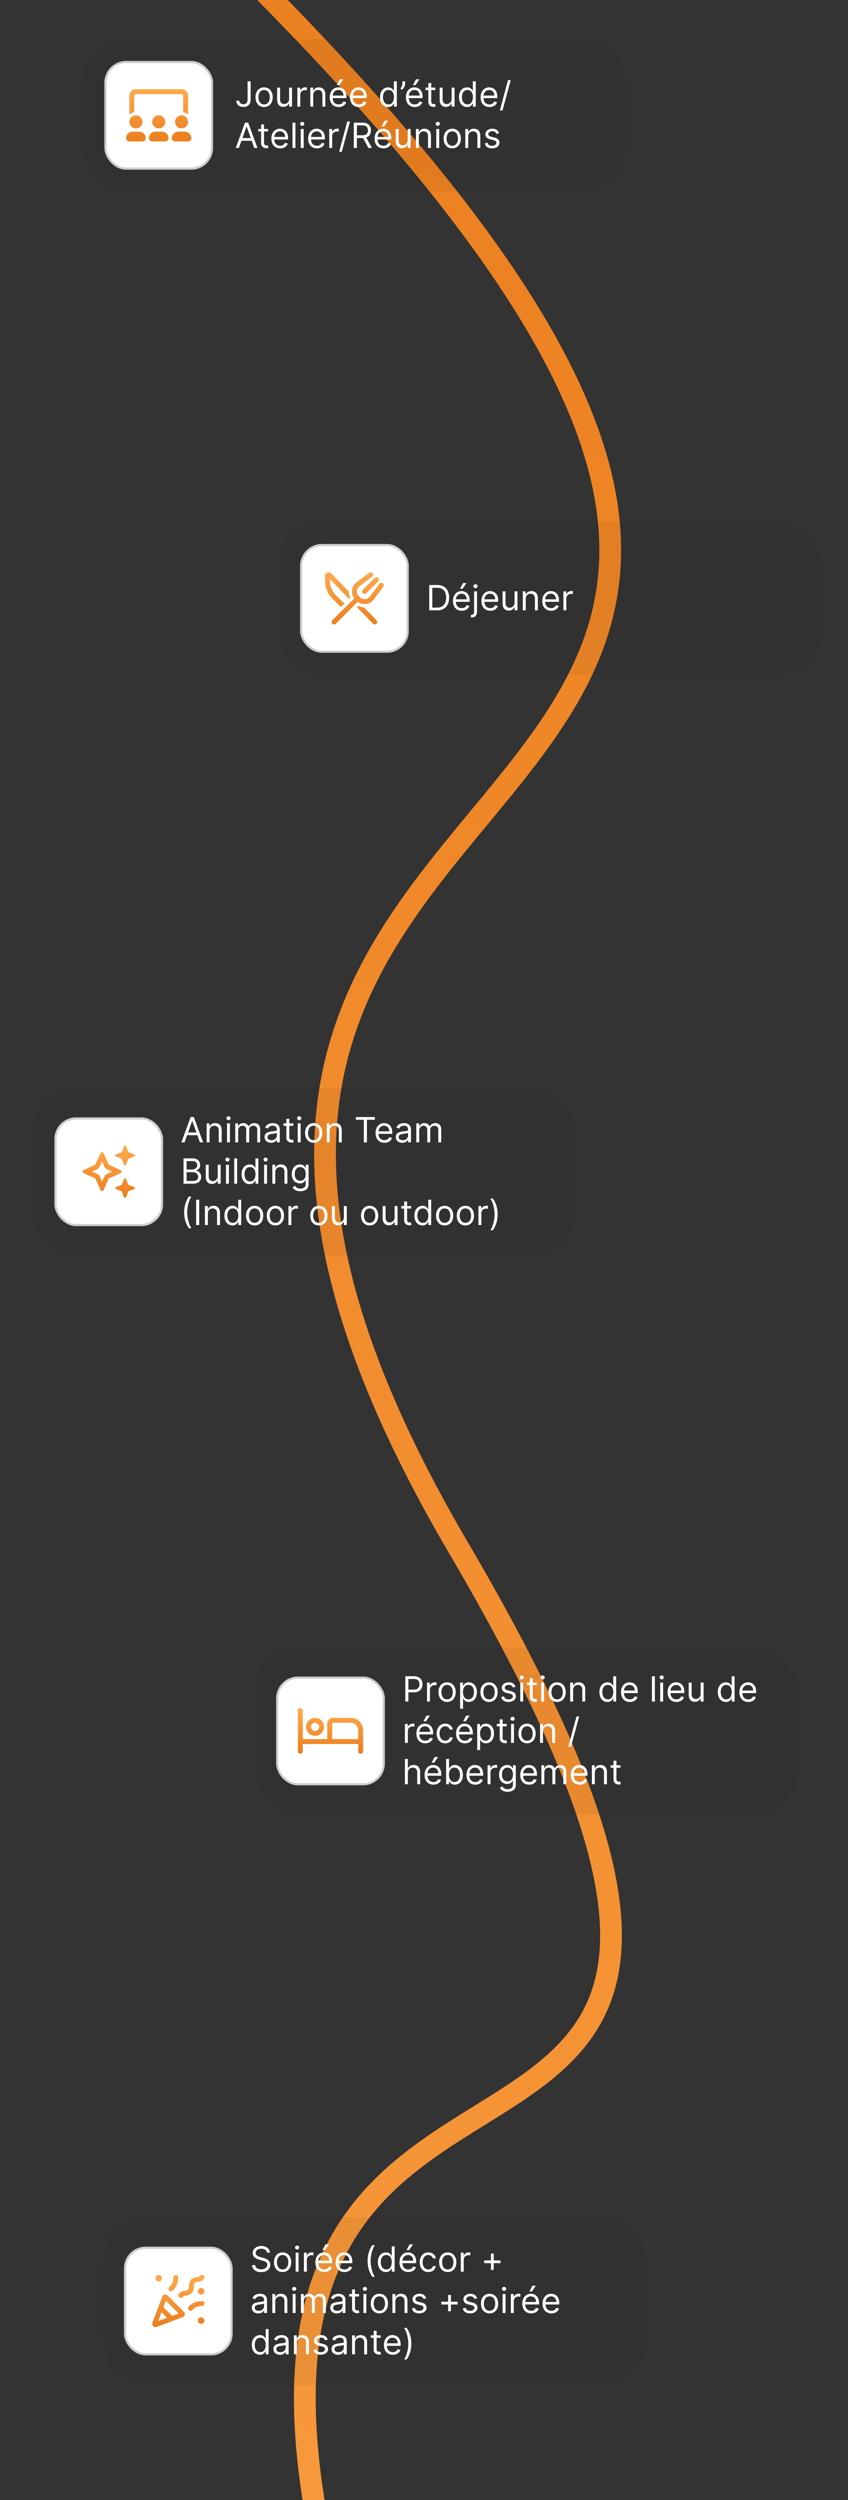 <svg xmlns="http://www.w3.org/2000/svg" width="390" height="1149" fill="none"><rect width="100%" height="100%" fill="#333333" stroke="none"/><g clip-path="url(#a)"><path stroke="url(#b)" stroke-width="10" d="M54-69c543.528 502.482-94.657 352.031 156.93 780.463C462.517 1139.9-68.058 772.584 238.829 1412"/><rect width="250" height="70" x="38" y="18" fill="#000" fill-opacity=".05" rx="20"/><rect width="49" height="49" x="48.5" y="28.5" fill="#fff" rx="9.5"/><rect width="49" height="49" x="48.5" y="28.5" stroke="#CDCDCD" rx="9.5"/><g clip-path="url(#c)"><path fill="url(#d)" d="M62.5 59a3 3 0 1 0 0-6 3 3 0 0 0 0 6ZM61 60.5c-1.655 0-3 1.345-3 3 0 .83.67 1.5 1.5 1.5h6c.83 0 1.5-.67 1.5-1.5 0-1.655-1.345-3-3-3h-3ZM73 59a3 3 0 1 0 0-6 3 3 0 0 0 0 6Zm-1.5 1.5c-1.655 0-3 1.345-3 3 0 .83.67 1.5 1.5 1.5h6c.83 0 1.5-.67 1.5-1.5 0-1.655-1.345-3-3-3h-3Zm15-4.5a3 3 0 1 0-6 0 3 3 0 0 0 6 0ZM79 63.5c0 .83.67 1.5 1.5 1.5h6c.83 0 1.5-.67 1.5-1.5 0-1.655-1.345-3-3-3h-3c-1.655 0-3 1.345-3 3Zm4.5-20.25h-21a.752.752 0 0 0-.75.75v7.56a4.5 4.5 0 0 0-2.25 1.084V44c0-1.655 1.345-3 3-3h21c1.655 0 3 1.345 3 3v8.644a4.461 4.461 0 0 0-2.25-1.083V44a.752.752 0 0 0-.75-.75Z"/></g><path fill="#fff" d="M113.864 37.364h1.409v8.318c0 .742-.137 1.373-.409 1.892a2.784 2.784 0 0 1-1.154 1.182c-.496.269-1.081.403-1.755.403-.637 0-1.203-.115-1.699-.346a2.797 2.797 0 0 1-1.171-1c-.284-.432-.426-.946-.426-1.54h1.386c0 .33.082.617.245.863.166.243.394.432.682.569.287.136.615.204.983.204.405 0 .75-.085 1.034-.256.284-.17.5-.42.647-.75.152-.333.228-.74.228-1.221v-8.318Zm7.596 11.818c-.788 0-1.479-.188-2.074-.563-.591-.375-1.053-.9-1.386-1.574-.33-.674-.494-1.462-.494-2.363 0-.91.164-1.703.494-2.38.333-.679.795-1.205 1.386-1.58.595-.375 1.286-.563 2.074-.563.788 0 1.478.188 2.068.563.595.375 1.057.901 1.387 1.58.333.677.5 1.47.5 2.38 0 .901-.167 1.69-.5 2.363-.33.675-.792 1.2-1.387 1.574-.59.375-1.28.563-2.068.563Zm0-1.205c.599 0 1.091-.153 1.478-.46a2.71 2.71 0 0 0 .857-1.21c.186-.5.279-1.042.279-1.625 0-.584-.093-1.127-.279-1.63a2.745 2.745 0 0 0-.857-1.222c-.387-.311-.879-.466-1.478-.466-.598 0-1.091.155-1.477.466-.386.31-.672.717-.858 1.221a4.672 4.672 0 0 0-.278 1.63c0 .584.092 1.126.278 1.626.186.5.472.903.858 1.21.386.307.879.46 1.477.46Zm11.502-2.545v-5.16h1.341V49h-1.341v-1.477h-.091c-.205.443-.523.82-.955 1.13-.432.307-.977.46-1.636.46-.546 0-1.03-.119-1.455-.357-.424-.243-.757-.606-1-1.091-.242-.489-.363-1.104-.363-1.847v-5.545h1.341v5.454c0 .637.178 1.144.534 1.523.359.379.818.568 1.375.568a2.29 2.29 0 0 0 1.017-.255c.348-.171.64-.432.875-.785.238-.352.358-.8.358-1.346ZM136.759 49v-8.727h1.295v1.318h.091c.159-.432.447-.782.864-1.051a2.54 2.54 0 0 1 1.409-.404c.098 0 .221.002.369.006s.259.01.335.017v1.364a3.926 3.926 0 0 0-.312-.051 3.08 3.08 0 0 0-.506-.04c-.424 0-.803.089-1.136.267a1.956 1.956 0 0 0-1.069 1.778V49h-1.34Zm7.294-5.25V49h-1.341v-8.727h1.295v1.363h.114c.204-.443.515-.799.932-1.068.416-.273.954-.409 1.613-.409.591 0 1.108.121 1.551.364.444.238.788.602 1.034 1.09.247.486.37 1.1.37 1.842V49h-1.341v-5.455c0-.685-.178-1.22-.534-1.602-.356-.386-.845-.58-1.466-.58a2.34 2.34 0 0 0-1.148.279 2 2 0 0 0-.79.813c-.193.356-.289.787-.289 1.295Zm11.677 5.432c-.841 0-1.566-.186-2.176-.557a3.733 3.733 0 0 1-1.403-1.568c-.326-.674-.489-1.459-.489-2.352 0-.894.163-1.682.489-2.364.329-.686.787-1.22 1.375-1.602.59-.387 1.28-.58 2.068-.58.454 0 .903.076 1.346.227.444.152.847.398 1.211.739.363.337.653.784.869 1.34.216.558.324 1.243.324 2.058v.568h-6.728v-1.16h5.364c0-.492-.098-.931-.295-1.317a2.232 2.232 0 0 0-.83-.915c-.356-.224-.776-.335-1.261-.335-.534 0-.996.132-1.387.397a2.623 2.623 0 0 0-.892 1.023c-.208.42-.312.871-.312 1.352v.773c0 .66.113 1.218.341 1.676.231.455.551.801.96 1.04.409.235.884.352 1.426.352.352 0 .671-.049.955-.147.288-.103.536-.254.744-.455.208-.205.369-.458.483-.761l1.295.363a2.87 2.87 0 0 1-.687 1.16c-.322.329-.72.587-1.193.772a4.43 4.43 0 0 1-1.597.273Zm-.818-10.091 1.386-2.636h1.568l-1.772 2.636h-1.182Zm10.131 10.09c-.841 0-1.567-.185-2.177-.556a3.74 3.74 0 0 1-1.403-1.568c-.326-.674-.489-1.459-.489-2.352 0-.894.163-1.682.489-2.364.33-.686.788-1.22 1.375-1.602.591-.387 1.28-.58 2.068-.58.455 0 .904.076 1.347.227a3.34 3.34 0 0 1 1.21.739c.364.337.653.784.869 1.34.216.558.324 1.243.324 2.058v.568h-6.727v-1.16h5.364c0-.492-.099-.931-.296-1.317a2.23 2.23 0 0 0-.829-.915c-.356-.224-.777-.335-1.262-.335-.534 0-.996.132-1.386.397a2.615 2.615 0 0 0-.892 1.023 3.01 3.01 0 0 0-.313 1.352v.773c0 .66.114 1.218.341 1.676.231.455.551.801.96 1.04.41.235.885.352 1.427.352.352 0 .67-.049.954-.147.288-.103.536-.254.744-.455.209-.205.37-.458.483-.761l1.296.363a2.87 2.87 0 0 1-.688 1.16 3.344 3.344 0 0 1-1.193.772 4.42 4.42 0 0 1-1.596.273Zm13.448 0c-.727 0-1.369-.183-1.926-.55-.556-.371-.992-.894-1.306-1.569-.315-.677-.472-1.479-.472-2.403 0-.917.157-1.712.472-2.386.314-.675.751-1.195 1.312-1.563.561-.367 1.208-.55 1.943-.55.568 0 1.017.094 1.347.283.333.186.587.398.761.637.178.234.316.428.415.58h.114v-4.296h1.34V49h-1.295v-1.34h-.159a8.77 8.77 0 0 1-.421.601c-.181.239-.441.453-.778.642-.337.186-.786.279-1.347.279Zm.182-1.204c.538 0 .993-.14 1.364-.42.371-.284.653-.676.847-1.176.193-.504.289-1.086.289-1.745 0-.651-.094-1.221-.284-1.71-.189-.492-.469-.875-.841-1.148-.371-.276-.829-.414-1.375-.414-.568 0-1.041.146-1.42.437-.375.288-.657.68-.847 1.176a4.689 4.689 0 0 0-.278 1.66c0 .62.095 1.185.284 1.693.193.503.477.905.852 1.204.379.296.849.443 1.409.443Zm7.642-10.613v1.022c0 .311-.056.642-.17.995-.11.348-.273.687-.489 1.017a3.6 3.6 0 0 1-.772.852l-.728-.59c.239-.342.445-.696.62-1.063.178-.372.267-.767.267-1.188v-1.045h1.272Zm4.431 11.818c-.841 0-1.567-.186-2.176-.557a3.742 3.742 0 0 1-1.404-1.568c-.326-.674-.488-1.459-.488-2.352 0-.894.162-1.682.488-2.364.33-.686.788-1.22 1.375-1.602.591-.387 1.28-.58 2.068-.58.455 0 .904.076 1.347.227.443.152.847.398 1.21.739.364.337.654.784.87 1.34.215.558.323 1.243.323 2.058v.568h-6.727v-1.16h5.364c0-.492-.099-.931-.296-1.317a2.223 2.223 0 0 0-.829-.915c-.356-.224-.777-.335-1.262-.335-.534 0-.996.132-1.386.397a2.615 2.615 0 0 0-.892 1.023 3.01 3.01 0 0 0-.313 1.352v.773c0 .66.114 1.218.341 1.676.231.455.552.801.961 1.04.409.235.884.352 1.426.352.352 0 .67-.049.954-.147.288-.103.536-.254.745-.455.208-.205.369-.458.483-.761l1.295.363c-.136.44-.366.826-.687 1.16a3.35 3.35 0 0 1-1.194.772 4.42 4.42 0 0 1-1.596.273Zm-.818-10.091 1.386-2.636h1.568l-1.773 2.636h-1.181Zm10.267 1.182v1.136h-4.523v-1.136h4.523Zm-3.205-2.091h1.341V46.5c0 .379.055.663.165.852a.85.85 0 0 0 .432.375c.178.06.365.091.562.091.148 0 .269-.007.364-.023l.227-.045.273 1.205a2.733 2.733 0 0 1-.381.102 2.8 2.8 0 0 1-.619.057 2.7 2.7 0 0 1-1.114-.245 2.215 2.215 0 0 1-.898-.744c-.235-.333-.352-.754-.352-1.261v-8.682Zm10.722 7.25v-5.16h1.341V49h-1.341v-1.477h-.091c-.205.443-.523.82-.955 1.13-.432.307-.977.46-1.636.46-.546 0-1.03-.119-1.455-.357-.424-.243-.757-.606-1-1.091-.242-.489-.363-1.104-.363-1.847v-5.545h1.341v5.454c0 .637.178 1.144.534 1.523.359.379.818.568 1.375.568a2.29 2.29 0 0 0 1.017-.255c.348-.171.64-.432.875-.785.238-.352.358-.8.358-1.346Zm7.092 3.75c-.727 0-1.369-.184-1.926-.551-.557-.371-.993-.894-1.307-1.569-.314-.677-.472-1.479-.472-2.403 0-.917.158-1.712.472-2.386.314-.675.752-1.195 1.313-1.563.56-.367 1.208-.55 1.943-.55.568 0 1.017.094 1.346.283.334.186.587.398.762.637.178.234.316.428.414.58h.114v-4.296h1.341V49h-1.295v-1.34h-.16a8.522 8.522 0 0 1-.42.601c-.182.239-.441.453-.778.642-.338.186-.786.279-1.347.279Zm.182-1.205c.538 0 .992-.14 1.363-.42.372-.284.654-.676.847-1.176.193-.504.29-1.086.29-1.745 0-.651-.095-1.221-.284-1.71-.19-.492-.47-.875-.841-1.148-.371-.276-.83-.414-1.375-.414-.568 0-1.042.146-1.421.437-.375.288-.657.68-.846 1.176a4.666 4.666 0 0 0-.279 1.66c0 .62.095 1.185.284 1.693.194.503.478.905.853 1.204.378.296.848.443 1.409.443Zm10.119 1.205c-.841 0-1.566-.186-2.176-.557a3.733 3.733 0 0 1-1.403-1.568c-.326-.674-.489-1.459-.489-2.352 0-.894.163-1.682.489-2.364.329-.686.787-1.22 1.375-1.602.59-.387 1.28-.58 2.068-.58.454 0 .903.076 1.346.227.444.152.847.398 1.211.739.363.337.653.784.869 1.34.216.558.324 1.243.324 2.058v.568h-6.728v-1.16h5.364c0-.492-.098-.931-.295-1.317a2.232 2.232 0 0 0-.83-.915c-.356-.224-.776-.335-1.261-.335-.534 0-.996.132-1.387.397a2.623 2.623 0 0 0-.892 1.023c-.208.42-.312.871-.312 1.352v.773c0 .66.113 1.218.341 1.676.231.455.551.801.96 1.04.409.235.884.352 1.426.352.352 0 .671-.049.955-.147.288-.103.536-.254.744-.455.208-.205.369-.458.483-.761l1.295.363a2.87 2.87 0 0 1-.687 1.16c-.322.329-.72.587-1.193.772a4.43 4.43 0 0 1-1.597.273Zm9.767-12.364-3.75 13.932h-1.227l3.75-13.932h1.227ZM109.886 68h-1.477l4.273-11.636h1.454L118.409 68h-1.477l-3.477-9.795h-.091L109.886 68Zm.546-4.545h5.954v1.25h-5.954v-1.25Zm12.856-4.182v1.136h-4.522v-1.136h4.522Zm-3.204-2.091h1.341V65.5c0 .379.055.663.164.852.114.186.258.31.432.375.178.06.366.091.563.091.148 0 .269-.007.363-.022l.228-.046.272 1.204c-.09.035-.217.069-.38.103-.163.038-.37.057-.62.057-.378 0-.75-.082-1.113-.245a2.215 2.215 0 0 1-.898-.744c-.235-.333-.352-.754-.352-1.261v-8.682Zm8.787 11c-.841 0-1.567-.186-2.176-.557a3.742 3.742 0 0 1-1.404-1.568c-.326-.674-.488-1.459-.488-2.352 0-.894.162-1.682.488-2.364.33-.686.788-1.22 1.375-1.602.591-.387 1.28-.58 2.068-.58.455 0 .904.076 1.347.227.443.152.847.398 1.21.739.364.337.654.784.87 1.34.215.558.323 1.243.323 2.058v.568h-6.727v-1.16h5.364c0-.492-.099-.931-.296-1.317a2.223 2.223 0 0 0-.829-.915c-.356-.224-.777-.335-1.262-.335-.534 0-.996.132-1.386.397a2.615 2.615 0 0 0-.892 1.023 3.01 3.01 0 0 0-.313 1.352v.773c0 .66.114 1.218.341 1.676.231.455.552.801.961 1.04.409.235.884.352 1.426.352.352 0 .67-.049.954-.148.288-.102.536-.253.745-.454.208-.204.369-.458.483-.761l1.295.363c-.136.44-.366.826-.687 1.16a3.35 3.35 0 0 1-1.194.772 4.42 4.42 0 0 1-1.596.273Zm6.994-11.818V68h-1.341V56.364h1.341ZM138.321 68v-8.727h1.341V68h-1.341Zm.682-10.182a.951.951 0 0 1-.676-.267.857.857 0 0 1-.279-.642c0-.25.093-.464.279-.642a.951.951 0 0 1 .676-.267c.261 0 .485.089.67.267.19.178.284.392.284.642s-.094.464-.284.642a.932.932 0 0 1-.67.267Zm6.774 10.364c-.841 0-1.566-.186-2.176-.557a3.742 3.742 0 0 1-1.404-1.568c-.325-.674-.488-1.459-.488-2.352 0-.894.163-1.682.488-2.364.33-.686.788-1.22 1.375-1.602.591-.387 1.281-.58 2.069-.58.454 0 .903.076 1.346.227.443.152.847.398 1.21.739.364.337.654.784.87 1.34.216.558.324 1.243.324 2.058v.568h-6.728v-1.16h5.364c0-.492-.098-.931-.295-1.317a2.232 2.232 0 0 0-.83-.915c-.356-.224-.777-.335-1.261-.335-.534 0-.997.132-1.387.397a2.623 2.623 0 0 0-.892 1.023c-.208.42-.312.871-.312 1.352v.773c0 .66.113 1.218.341 1.676.231.455.551.801.96 1.04.409.235.884.352 1.426.352.352 0 .67-.049.955-.148.287-.102.536-.253.744-.454.208-.204.369-.458.483-.761l1.295.363a2.87 2.87 0 0 1-.687 1.16c-.322.329-.72.587-1.193.772a4.43 4.43 0 0 1-1.597.273ZM151.43 68v-8.727h1.296v1.318h.091c.159-.432.447-.782.863-1.051a2.544 2.544 0 0 1 1.409-.404c.099 0 .222.002.37.006s.259.01.335.017v1.364a4.014 4.014 0 0 0-.312-.051 3.09 3.09 0 0 0-.506-.04 2.38 2.38 0 0 0-1.137.267c-.329.174-.59.416-.784.727a1.964 1.964 0 0 0-.284 1.051V68h-1.341Zm9.52-12.182L157.2 69.75h-1.227l3.75-13.932h1.227ZM162.722 68V56.364h3.931c.91 0 1.656.155 2.239.466.583.306 1.015.729 1.296 1.267.28.538.42 1.15.42 1.835s-.14 1.293-.42 1.824c-.281.53-.711.947-1.29 1.25-.58.299-1.32.449-2.222.449h-3.182v-1.273h3.137c.621 0 1.121-.091 1.5-.273.382-.182.659-.44.829-.773.174-.337.262-.738.262-1.204 0-.466-.088-.873-.262-1.222a1.778 1.778 0 0 0-.835-.807c-.383-.193-.888-.29-1.517-.29h-2.477V68h-1.409Zm5.477-5.227L171.062 68h-1.636l-2.818-5.227h1.591Zm8.14 5.409c-.84 0-1.566-.186-2.176-.557a3.733 3.733 0 0 1-1.403-1.568c-.326-.674-.489-1.459-.489-2.352 0-.894.163-1.682.489-2.364.329-.686.788-1.22 1.375-1.602.591-.387 1.28-.58 2.068-.58.455 0 .904.076 1.347.227a3.34 3.34 0 0 1 1.21.739c.364.337.653.784.869 1.34.216.558.324 1.243.324 2.058v.568h-6.727v-1.16h5.363c0-.492-.098-.931-.295-1.317a2.225 2.225 0 0 0-.83-.915c-.356-.224-.776-.335-1.261-.335-.534 0-.996.132-1.386.397a2.608 2.608 0 0 0-.892 1.023c-.209.42-.313.871-.313 1.352v.773c0 .66.114 1.218.341 1.676.231.455.551.801.96 1.04.409.235.885.352 1.426.352a2.9 2.9 0 0 0 .955-.148 2.03 2.03 0 0 0 .744-.454c.209-.204.37-.458.483-.761l1.296.363a2.88 2.88 0 0 1-.688 1.16 3.344 3.344 0 0 1-1.193.772 4.426 4.426 0 0 1-1.597.273Zm-.818-10.091 1.387-2.636h1.568l-1.773 2.636h-1.182Zm11.972 6.34v-5.158h1.341V68h-1.341v-1.477h-.091c-.205.443-.523.82-.955 1.13-.431.307-.977.46-1.636.46-.545 0-1.03-.119-1.454-.357-.425-.243-.758-.606-1-1.091-.243-.489-.364-1.104-.364-1.847v-5.545h1.341v5.454c0 .637.178 1.144.534 1.523.36.379.818.568 1.375.568a2.29 2.29 0 0 0 1.017-.255c.348-.171.64-.432.875-.785.239-.352.358-.8.358-1.346Zm5.138-1.681V68h-1.341v-8.727h1.295v1.363h.114c.204-.443.515-.799.932-1.068.416-.273.954-.409 1.613-.409.591 0 1.108.121 1.551.364.444.238.788.602 1.035 1.09.246.486.369 1.1.369 1.842V68h-1.341v-5.455c0-.685-.178-1.22-.534-1.602-.356-.386-.845-.58-1.466-.58a2.34 2.34 0 0 0-1.148.279 2 2 0 0 0-.79.813c-.193.356-.289.787-.289 1.295Zm8.018 5.25v-8.727h1.341V68h-1.341Zm.682-10.182a.953.953 0 0 1-.676-.267.857.857 0 0 1-.279-.642c0-.25.093-.464.279-.642a.953.953 0 0 1 .676-.267c.261 0 .485.089.67.267.19.178.285.392.285.642s-.095.464-.285.642a.932.932 0 0 1-.67.267Zm6.66 10.364c-.787 0-1.479-.188-2.073-.563-.591-.375-1.053-.9-1.387-1.573-.329-.675-.494-1.463-.494-2.364 0-.91.165-1.703.494-2.38.334-.679.796-1.205 1.387-1.58.594-.375 1.286-.563 2.073-.563.788 0 1.478.188 2.069.563.594.375 1.056.901 1.386 1.58.333.677.5 1.47.5 2.38 0 .901-.167 1.69-.5 2.364a3.775 3.775 0 0 1-1.386 1.573c-.591.375-1.281.563-2.069.563Zm0-1.205c.599 0 1.091-.153 1.478-.46a2.72 2.72 0 0 0 .858-1.21c.185-.5.278-1.042.278-1.625 0-.584-.093-1.127-.278-1.63a2.755 2.755 0 0 0-.858-1.222c-.387-.311-.879-.466-1.478-.466-.598 0-1.09.155-1.477.466-.386.31-.672.717-.858 1.221a4.695 4.695 0 0 0-.278 1.63c0 .584.093 1.126.278 1.626.186.5.472.903.858 1.21.387.307.879.46 1.477.46Zm7.343-4.227V68h-1.341v-8.727h1.295v1.363h.114c.205-.443.515-.799.932-1.068.416-.273.954-.409 1.613-.409.591 0 1.108.121 1.552.364.443.238.787.602 1.034 1.09.246.486.369 1.1.369 1.842V68h-1.341v-5.455c0-.685-.178-1.22-.534-1.602-.356-.386-.845-.58-1.466-.58a2.34 2.34 0 0 0-1.148.279 1.992 1.992 0 0 0-.789.813c-.194.356-.29.787-.29 1.295Zm14.2-1.523-1.204.341a2.238 2.238 0 0 0-.336-.585 1.628 1.628 0 0 0-.591-.477c-.25-.125-.57-.188-.96-.188-.534 0-.979.123-1.335.37-.352.242-.528.55-.528.926 0 .333.121.596.363.79.243.193.621.354 1.137.482l1.295.319c.78.189 1.362.479 1.744.869.383.386.574.884.574 1.494 0 .5-.144.947-.432 1.341-.284.394-.681.705-1.193.932-.511.227-1.106.34-1.784.34-.89 0-1.627-.192-2.21-.579-.583-.386-.953-.95-1.108-1.693l1.273-.318c.121.47.35.822.687 1.057.341.235.786.352 1.335.352.625 0 1.122-.133 1.489-.398.371-.269.557-.59.557-.966 0-.303-.106-.556-.318-.761-.212-.208-.538-.364-.978-.466l-1.454-.34c-.799-.19-1.387-.484-1.762-.882-.371-.401-.556-.903-.556-1.505 0-.493.138-.928.414-1.307a2.828 2.828 0 0 1 1.142-.892c.485-.216 1.035-.324 1.648-.324.864 0 1.542.19 2.034.568.496.38.849.88 1.057 1.5Z"/><rect width="250" height="70" x="128" y="240" fill="#000" fill-opacity=".05" rx="20"/><rect width="49" height="49" x="138.5" y="250.5" fill="#fff" rx="9.5"/><rect width="49" height="49" x="138.5" y="250.5" stroke="#CDCDCD" rx="9.5"/><path fill="url(#e)" d="M171.4 263.449c.375.497.271 1.2-.225 1.575l-5.752 4.313a3.555 3.555 0 0 0-.347.3l-.089.089a2.948 2.948 0 0 0-.862 2.086c0 .783.309 1.533.862 2.086l.305.305.304.304a2.952 2.952 0 0 0 4.177.005l.089-.089c.108-.108.211-.225.3-.347l4.313-5.752a1.124 1.124 0 1 1 1.8 1.35l-4.313 5.752a6.18 6.18 0 0 1-.511.591l-.089.089a5.198 5.198 0 0 1-6.83.454l-10.111 10.111a1.12 1.12 0 0 1-1.589 0 1.125 1.125 0 0 1 0-1.589l10.111-10.115a5.197 5.197 0 0 1 .455-6.83l.089-.089a5.16 5.16 0 0 1 .591-.511l5.751-4.313a1.124 1.124 0 0 1 1.575.225h-.004Zm2.521 2.129a1.12 1.12 0 0 1 0 1.589l-5.437 5.442a1.124 1.124 0 0 1-1.589-1.589l5.433-5.442a1.12 1.12 0 0 1 1.589 0h.004Zm-6.506 13.542 5.766 5.972a1.125 1.125 0 0 1-.028 1.589 1.125 1.125 0 0 1-1.589-.028l-7.374-7.632.567-.567a6.72 6.72 0 0 0 2.658.666Zm-6.872-3.877-8.793-9.112v.787c0 2.475.979 4.852 2.728 6.61l3.29 3.309c.216.22.483.356.764.412l-1.701 1.702a3.62 3.62 0 0 1-.656-.53l-3.296-3.304a11.636 11.636 0 0 1-3.379-8.199v-2.269c0-.909.74-1.65 1.65-1.65.45 0 .876.183 1.185.507l8.04 8.32c0 1.017.234 2.011.675 2.911l-.502.502-.005.004Z"/><path fill="#fff" d="M201 280.5h-3.591v-11.636h3.75c1.129 0 2.095.233 2.898.698.803.463 1.418 1.127 1.846 1.995.428.863.642 1.898.642 3.102 0 1.212-.215 2.256-.647 3.131a4.618 4.618 0 0 1-1.887 2.011c-.825.466-1.829.699-3.011.699Zm-2.182-1.25h2.091c.962 0 1.76-.186 2.392-.557a3.428 3.428 0 0 0 1.415-1.585c.311-.686.466-1.502.466-2.449 0-.939-.154-1.748-.46-2.426a3.396 3.396 0 0 0-1.375-1.568c-.61-.368-1.37-.551-2.279-.551h-2.25v9.136Zm13.568 1.432c-.841 0-1.566-.186-2.176-.557a3.736 3.736 0 0 1-1.403-1.568c-.326-.674-.489-1.459-.489-2.352 0-.894.163-1.682.489-2.364.329-.686.788-1.22 1.375-1.602.591-.387 1.28-.58 2.068-.58.455 0 .903.076 1.347.227.443.152.846.398 1.21.739.363.337.653.784.869 1.341.216.557.324 1.242.324 2.057v.568h-6.727v-1.159h5.363c0-.493-.098-.932-.295-1.318a2.219 2.219 0 0 0-.83-.915c-.356-.224-.776-.335-1.261-.335-.534 0-.996.132-1.386.397a2.617 2.617 0 0 0-.892 1.023 2.997 2.997 0 0 0-.313 1.352v.773c0 .659.114 1.218.341 1.676.231.455.551.801.96 1.04.409.235.885.352 1.426.352.353 0 .671-.049.955-.147.288-.103.536-.254.744-.455.209-.205.37-.458.483-.761l1.296.363c-.137.44-.366.826-.688 1.159-.322.33-.72.587-1.193.773a4.425 4.425 0 0 1-1.597.273Zm-.818-10.091 1.387-2.636h1.568l-1.773 2.636h-1.182Zm6.472 1.182h1.341v9.363c0 .538-.093 1.004-.279 1.398a2.006 2.006 0 0 1-.829.915c-.368.216-.832.324-1.392.324h-.273v-1.25h.25c.409 0 .708-.121.898-.364.189-.239.284-.579.284-1.023v-9.363Zm.659-1.455a.953.953 0 0 1-.676-.267.857.857 0 0 1-.279-.642c0-.25.093-.464.279-.642a.953.953 0 0 1 .676-.267c.261 0 .485.089.67.267.19.178.284.392.284.642s-.094.464-.284.642a.932.932 0 0 1-.67.267Zm6.797 10.364c-.841 0-1.567-.186-2.176-.557a3.744 3.744 0 0 1-1.404-1.568c-.326-.674-.488-1.459-.488-2.352 0-.894.162-1.682.488-2.364.33-.686.788-1.22 1.375-1.602.591-.387 1.28-.58 2.068-.58.455 0 .904.076 1.347.227.443.152.847.398 1.21.739.364.337.654.784.87 1.341.215.557.323 1.242.323 2.057v.568h-6.727v-1.159h5.364c0-.493-.099-.932-.296-1.318a2.217 2.217 0 0 0-.829-.915c-.356-.224-.777-.335-1.262-.335-.534 0-.996.132-1.386.397a2.625 2.625 0 0 0-.892 1.023 3.01 3.01 0 0 0-.313 1.352v.773c0 .659.114 1.218.341 1.676.231.455.552.801.961 1.04.409.235.884.352 1.426.352.352 0 .67-.049.954-.147.288-.103.536-.254.745-.455.208-.205.369-.458.483-.761l1.295.363c-.136.44-.366.826-.687 1.159a3.35 3.35 0 0 1-1.194.773 4.416 4.416 0 0 1-1.596.273Zm11.153-3.75v-5.159h1.341v8.727h-1.341v-1.477h-.091c-.204.443-.522.82-.954 1.13-.432.307-.978.461-1.637.461a2.92 2.92 0 0 1-1.454-.358c-.424-.243-.758-.606-1-1.091-.243-.489-.364-1.104-.364-1.847v-5.545h1.341v5.454c0 .637.178 1.144.534 1.523.36.379.818.568 1.375.568.333 0 .672-.085 1.017-.256.349-.17.64-.431.875-.784.239-.352.358-.801.358-1.346Zm5.138-1.682v5.25h-1.341v-8.727h1.295v1.363h.114c.205-.443.515-.799.932-1.068.417-.273.954-.409 1.614-.409.59 0 1.108.121 1.551.364.443.238.788.602 1.034 1.091.246.484.369 1.098.369 1.841v5.545h-1.341v-5.455c0-.685-.178-1.219-.534-1.602-.356-.386-.845-.579-1.466-.579-.428 0-.81.092-1.148.278a1.99 1.99 0 0 0-.789.813c-.193.356-.29.787-.29 1.295Zm11.677 5.432c-.84 0-1.566-.186-2.176-.557a3.736 3.736 0 0 1-1.403-1.568c-.326-.674-.489-1.459-.489-2.352 0-.894.163-1.682.489-2.364.329-.686.788-1.22 1.375-1.602.591-.387 1.28-.58 2.068-.58.455 0 .904.076 1.347.227.443.152.846.398 1.21.739.364.337.653.784.869 1.341.216.557.324 1.242.324 2.057v.568h-6.727v-1.159h5.363c0-.493-.098-.932-.295-1.318a2.219 2.219 0 0 0-.83-.915c-.356-.224-.776-.335-1.261-.335-.534 0-.996.132-1.386.397a2.617 2.617 0 0 0-.892 1.023 2.997 2.997 0 0 0-.313 1.352v.773c0 .659.114 1.218.341 1.676.231.455.551.801.96 1.04.409.235.885.352 1.426.352.353 0 .671-.049.955-.147.288-.103.536-.254.744-.455.209-.205.37-.458.483-.761l1.296.363c-.137.44-.366.826-.688 1.159-.322.33-.719.587-1.193.773a4.421 4.421 0 0 1-1.597.273Zm5.654-.182v-8.727h1.295v1.318h.091c.159-.432.447-.782.864-1.051a2.542 2.542 0 0 1 1.409-.404c.098 0 .222.002.369.006.148.004.26.01.336.017v1.364a3.462 3.462 0 0 0-.313-.051 3.026 3.026 0 0 0-.506-.04c-.424 0-.803.089-1.136.267-.33.174-.591.417-.784.727a1.963 1.963 0 0 0-.284 1.051v5.523h-1.341Z"/><rect width="250" height="77" x="15" y="500" fill="#000" fill-opacity=".05" rx="20"/><rect width="49" height="49" x="25.5" y="514" fill="#fff" rx="9.5"/><rect width="49" height="49" x="25.5" y="514" stroke="#CDCDCD" rx="9.5"/><path fill="url(#f)" d="M53.352 530.494a.541.541 0 0 0 0 1.012L56 532.5l.994 2.648c.08.211.281.352.506.352a.543.543 0 0 0 .506-.352L59 532.5l2.648-.994a.541.541 0 0 0 0-1.012L59 529.5l-.994-2.648a.543.543 0 0 0-.506-.352.543.543 0 0 0-.506.352L56 529.5l-2.648.994Zm-14.916 7.256a.749.749 0 0 0-.436.684c0 .296.169.558.436.68l.797.37.38.174.028.014 4.139 1.912 1.912 4.135.014.028.174.38.37.801a.747.747 0 0 0 1.36 0l.37-.801.173-.38.014-.028 1.913-4.139 4.139-1.908.028-.014.38-.174.801-.37a.747.747 0 0 0 0-1.359l-.801-.371-.38-.173-.028-.014-4.14-1.913-1.907-4.139-.014-.028-.174-.384-.37-.802a.747.747 0 0 0-1.36 0l-.37.802-.173.38-.014.028-1.913 4.139-4.139 1.912-.028.014-.38.174-.801.37Zm3.89.68 2.4-1.107a2.25 2.25 0 0 0 1.102-1.101l1.106-2.4 1.107 2.4a2.25 2.25 0 0 0 1.101 1.101l2.4 1.107-2.4 1.106a2.248 2.248 0 0 0-1.101 1.102l-1.107 2.399-1.106-2.399a2.247 2.247 0 0 0-1.101-1.102l-2.4-1.102v-.004ZM56 544.5l-2.648.994a.541.541 0 0 0 0 1.012L56 547.5l.994 2.648c.08.211.281.352.506.352a.543.543 0 0 0 .506-.352L59 547.5l2.648-.994a.541.541 0 0 0 0-1.012L59 544.5l-.994-2.648a.543.543 0 0 0-.506-.352.543.543 0 0 0-.506.352L56 544.5Z"/><path fill="#fff" d="M84.886 525H83.41l4.273-11.636h1.454L93.41 525h-1.477l-3.478-9.795h-.09L84.886 525Zm.546-4.545h5.954v1.25h-5.954v-1.25Zm10.949-.705V525H95.04v-8.727h1.295v1.363h.114c.204-.443.515-.799.932-1.068.416-.273.954-.409 1.613-.409.591 0 1.108.121 1.551.364.444.238.788.602 1.035 1.091.246.484.369 1.098.369 1.841V525h-1.341v-5.455c0-.685-.178-1.219-.534-1.602-.356-.386-.845-.579-1.466-.579-.428 0-.81.092-1.148.278a1.99 1.99 0 0 0-.79.813c-.193.356-.29.787-.29 1.295Zm8.018 5.25v-8.727h1.341V525h-1.341Zm.682-10.182a.953.953 0 0 1-.676-.267.857.857 0 0 1-.279-.642c0-.25.093-.464.279-.642a.953.953 0 0 1 .676-.267c.261 0 .485.089.67.267.19.178.285.392.285.642s-.095.464-.285.642a.932.932 0 0 1-.67.267ZM108.196 525v-8.727h1.295v1.363h.114c.182-.466.475-.827.881-1.085.405-.261.892-.392 1.46-.392.576 0 1.055.131 1.438.392.386.258.687.619.903 1.085h.091a2.55 2.55 0 0 1 1.006-1.074c.446-.268.982-.403 1.607-.403.781 0 1.419.244 1.915.733.496.485.745 1.241.745 2.267V525h-1.341v-5.841c0-.644-.176-1.104-.529-1.381a1.957 1.957 0 0 0-1.244-.414c-.614 0-1.089.185-1.426.556-.337.368-.506.834-.506 1.398V525h-1.364v-5.977c0-.496-.161-.896-.482-1.199-.322-.307-.737-.46-1.245-.46-.348 0-.674.092-.977.278a2.1 2.1 0 0 0-.727.773 2.277 2.277 0 0 0-.273 1.13V525h-1.341Zm16.474.205a3.55 3.55 0 0 1-1.505-.313 2.58 2.58 0 0 1-1.074-.915c-.265-.401-.398-.886-.398-1.454 0-.5.099-.906.296-1.216.197-.315.46-.561.789-.739a4.2 4.2 0 0 1 1.091-.398c.402-.09.805-.162 1.211-.215.53-.069.96-.12 1.289-.154.334-.038.576-.1.728-.187.155-.087.233-.239.233-.455v-.045c0-.561-.154-.997-.461-1.307-.303-.311-.763-.466-1.38-.466-.641 0-1.142.14-1.506.42-.364.281-.619.58-.767.898l-1.273-.454c.227-.531.53-.944.909-1.239.383-.299.8-.508 1.25-.625a5.205 5.205 0 0 1 1.341-.182c.28 0 .602.034.966.102.368.065.722.199 1.063.404.344.204.63.513.858.926.227.413.34.966.34 1.659V525h-1.34v-1.182h-.069c-.091.19-.242.392-.454.608-.212.216-.494.4-.847.551-.352.152-.782.228-1.29.228Zm.205-1.205c.53 0 .977-.104 1.341-.312a2.133 2.133 0 0 0 1.114-1.847v-1.227c-.057.068-.182.13-.375.187-.19.053-.41.101-.66.142a27.7 27.7 0 0 1-.721.102c-.231.027-.419.05-.563.069a5.114 5.114 0 0 0-.977.221 1.684 1.684 0 0 0-.727.449c-.182.197-.273.466-.273.807 0 .466.172.818.517 1.057.349.235.79.352 1.324.352Zm10.038-7.727v1.136h-4.522v-1.136h4.522Zm-3.204-2.091h1.341v8.318c0 .379.055.663.164.852a.853.853 0 0 0 .432.375c.178.061.366.091.563.091.148 0 .269-.007.363-.023l.228-.045.272 1.205c-.09.034-.217.068-.38.102-.163.038-.37.057-.62.057-.378 0-.75-.082-1.113-.245a2.217 2.217 0 0 1-.898-.744c-.235-.333-.352-.754-.352-1.261v-8.682ZM136.93 525v-8.727h1.341V525h-1.341Zm.682-10.182a.953.953 0 0 1-.676-.267.856.856 0 0 1-.278-.642c0-.25.092-.464.278-.642a.953.953 0 0 1 .676-.267c.262 0 .485.089.671.267a.851.851 0 0 1 .284.642c0 .25-.095.464-.284.642a.935.935 0 0 1-.671.267Zm6.661 10.364c-.788 0-1.479-.188-2.074-.563-.591-.375-1.053-.899-1.387-1.574-.329-.674-.494-1.462-.494-2.363 0-.909.165-1.703.494-2.381.334-.678.796-1.204 1.387-1.579.595-.375 1.286-.563 2.074-.563.788 0 1.477.188 2.068.563.595.375 1.057.901 1.386 1.579.334.678.5 1.472.5 2.381 0 .901-.166 1.689-.5 2.363a3.758 3.758 0 0 1-1.386 1.574c-.591.375-1.28.563-2.068.563Zm0-1.205c.598 0 1.091-.153 1.477-.46a2.72 2.72 0 0 0 .858-1.21c.186-.5.278-1.042.278-1.625 0-.584-.092-1.127-.278-1.631a2.748 2.748 0 0 0-.858-1.221c-.386-.311-.879-.466-1.477-.466-.599 0-1.091.155-1.478.466-.386.31-.672.717-.857 1.221a4.672 4.672 0 0 0-.279 1.631c0 .583.093 1.125.279 1.625.185.5.471.903.857 1.21.387.307.879.46 1.478.46Zm7.342-4.227V525h-1.341v-8.727h1.296v1.363h.113c.205-.443.515-.799.932-1.068.417-.273.955-.409 1.614-.409.591 0 1.108.121 1.551.364.443.238.788.602 1.034 1.091.246.484.369 1.098.369 1.841V525h-1.341v-5.455c0-.685-.178-1.219-.534-1.602-.356-.386-.844-.579-1.466-.579-.428 0-.81.092-1.147.278a1.985 1.985 0 0 0-.79.813c-.193.356-.29.787-.29 1.295Zm12.064-5.136v-1.25h8.727v1.25h-3.659V525h-1.409v-10.386h-3.659Zm13.114 10.568c-.841 0-1.567-.186-2.177-.557a3.742 3.742 0 0 1-1.403-1.568c-.326-.674-.489-1.459-.489-2.352 0-.894.163-1.682.489-2.364.33-.686.788-1.22 1.375-1.602.591-.387 1.28-.58 2.068-.58.455 0 .904.076 1.347.227.443.152.846.398 1.21.739.364.337.653.784.869 1.341.216.557.324 1.242.324 2.057v.568h-6.727v-1.159h5.364c0-.493-.099-.932-.296-1.318a2.223 2.223 0 0 0-.829-.915c-.356-.224-.777-.335-1.262-.335-.534 0-.996.132-1.386.397a2.625 2.625 0 0 0-.892 1.023 3.01 3.01 0 0 0-.313 1.352v.773c0 .659.114 1.218.341 1.676.231.455.551.801.96 1.04.41.235.885.352 1.427.352.352 0 .67-.049.954-.147.288-.103.536-.254.744-.455.209-.205.37-.458.483-.761l1.296.363c-.136.44-.366.826-.688 1.159-.322.33-.719.587-1.193.773a4.416 4.416 0 0 1-1.596.273Zm8.221.023a3.546 3.546 0 0 1-1.505-.313 2.58 2.58 0 0 1-1.074-.915c-.265-.401-.398-.886-.398-1.454 0-.5.098-.906.295-1.216.197-.315.461-.561.79-.739.33-.178.693-.31 1.091-.398.402-.09.805-.162 1.21-.215.531-.069.961-.12 1.29-.154.333-.038.576-.1.727-.187.156-.087.233-.239.233-.455v-.045c0-.561-.153-.997-.46-1.307-.303-.311-.763-.466-1.381-.466-.64 0-1.142.14-1.505.42-.364.281-.62.58-.767.898l-1.273-.454c.227-.531.53-.944.909-1.239a3.406 3.406 0 0 1 1.25-.625 5.205 5.205 0 0 1 1.341-.182c.28 0 .602.034.966.102.367.065.721.199 1.062.404.345.204.631.513.858.926.228.413.341.966.341 1.659V525h-1.341v-1.182h-.068c-.091.19-.242.392-.454.608-.213.216-.495.4-.847.551-.352.152-.782.228-1.29.228Zm.205-1.205c.53 0 .977-.104 1.341-.312a2.133 2.133 0 0 0 1.113-1.847v-1.227c-.057.068-.182.13-.375.187a6.143 6.143 0 0 1-.659.142 28.32 28.32 0 0 1-1.284.171 5.114 5.114 0 0 0-.977.221 1.684 1.684 0 0 0-.727.449c-.182.197-.273.466-.273.807 0 .466.172.818.517 1.057.348.235.79.352 1.324.352Zm6.243 1v-8.727h1.295v1.363h.114c.182-.466.475-.827.88-1.085.406-.261.892-.392 1.461-.392.575 0 1.055.131 1.437.392.387.258.688.619.904 1.085h.09c.224-.45.559-.808 1.006-1.074.447-.268.983-.403 1.608-.403.78 0 1.419.244 1.915.733.496.485.744 1.241.744 2.267V525h-1.341v-5.841c0-.644-.176-1.104-.528-1.381a1.957 1.957 0 0 0-1.244-.414c-.614 0-1.089.185-1.427.556-.337.368-.505.834-.505 1.398V525h-1.364v-5.977c0-.496-.161-.896-.483-1.199-.322-.307-.737-.46-1.244-.46-.349 0-.674.092-.977.278-.3.186-.542.443-.728.773a2.277 2.277 0 0 0-.272 1.13V525h-1.341ZM84.409 544v-11.636h4.068c.81 0 1.48.14 2.006.42.526.277.918.65 1.176 1.119.258.466.386.983.386 1.552 0 .5-.089.912-.267 1.238a2.073 2.073 0 0 1-.693.773 3.166 3.166 0 0 1-.926.42V538c.356.023.714.148 1.074.375.36.227.66.553.903.977.243.425.364.943.364 1.557 0 .583-.133 1.108-.398 1.574-.265.466-.683.835-1.255 1.108-.572.273-1.317.409-2.233.409h-4.205Zm1.41-1.25h2.795c.92 0 1.573-.178 1.96-.534.39-.36.585-.796.585-1.307 0-.394-.1-.757-.301-1.091a2.183 2.183 0 0 0-.858-.807c-.371-.204-.81-.306-1.318-.306h-2.864v4.045Zm0-5.273h2.613c.424 0 .807-.083 1.147-.25a2 2 0 0 0 .819-.704c.204-.303.306-.659.306-1.068a1.77 1.77 0 0 0-.533-1.302c-.357-.359-.921-.539-1.694-.539h-2.659v3.863Zm14.315 2.955v-5.159h1.34V544h-1.34v-1.477h-.091c-.205.443-.523.82-.955 1.13-.432.307-.977.461-1.636.461-.546 0-1.03-.12-1.455-.358-.424-.243-.757-.606-1-1.091-.242-.489-.364-1.104-.364-1.847v-5.545h1.341v5.454c0 .637.178 1.144.534 1.523.36.379.819.568 1.376.568.333 0 .672-.085 1.017-.256.348-.17.64-.431.875-.784.238-.352.358-.801.358-1.346ZM103.93 544v-8.727h1.341V544h-1.341Zm.682-10.182a.953.953 0 0 1-.676-.267.856.856 0 0 1-.278-.642c0-.25.092-.464.278-.642a.953.953 0 0 1 .676-.267c.262 0 .485.089.671.267a.851.851 0 0 1 .284.642c0 .25-.095.464-.284.642a.935.935 0 0 1-.671.267Zm4.456-1.454V544h-1.341v-11.636h1.341Zm5.752 11.818c-.728 0-1.37-.184-1.927-.551-.556-.372-.992-.894-1.306-1.569-.315-.678-.472-1.479-.472-2.403 0-.917.157-1.712.472-2.386.314-.675.752-1.195 1.312-1.563.561-.367 1.208-.551 1.943-.551.569 0 1.017.095 1.347.284.333.186.587.398.761.637.178.234.317.428.415.579h.114v-4.295h1.341V544h-1.296v-1.341h-.159a8.61 8.61 0 0 1-.42.602c-.182.239-.442.453-.779.642-.337.186-.786.279-1.346.279Zm.181-1.205c.538 0 .993-.14 1.364-.42.371-.284.653-.676.847-1.176.193-.504.289-1.086.289-1.745 0-.651-.094-1.221-.284-1.71-.189-.492-.469-.875-.841-1.148-.371-.276-.829-.414-1.375-.414-.568 0-1.041.145-1.42.437-.375.288-.657.68-.847 1.176a4.694 4.694 0 0 0-.278 1.659c0 .622.095 1.186.284 1.694.193.503.477.905.852 1.204.379.296.849.443 1.409.443Zm6.461 1.023v-8.727h1.341V544h-1.341Zm.681-10.182a.955.955 0 0 1-.676-.267.86.86 0 0 1-.278-.642.86.86 0 0 1 .278-.642.955.955 0 0 1 .676-.267c.262 0 .485.089.671.267a.851.851 0 0 1 .284.642c0 .25-.095.464-.284.642a.935.935 0 0 1-.671.267Zm4.456 4.932V544h-1.34v-8.727h1.295v1.363h.114c.204-.443.515-.799.931-1.068.417-.273.955-.409 1.614-.409.591 0 1.108.121 1.551.364.443.238.788.602 1.034 1.091.247.484.37 1.098.37 1.841V544h-1.341v-5.455c0-.685-.178-1.219-.534-1.602-.356-.386-.845-.579-1.466-.579-.428 0-.811.092-1.148.278a1.992 1.992 0 0 0-.79.813c-.193.356-.29.787-.29 1.295Zm11.542 8.705c-.648 0-1.205-.084-1.671-.25a3.55 3.55 0 0 1-1.165-.648 3.563 3.563 0 0 1-.733-.852l1.069-.75c.121.159.274.34.46.545.185.208.439.388.761.54.326.155.752.233 1.279.233.704 0 1.286-.171 1.744-.512.458-.341.687-.875.687-1.602v-1.773h-.113a7.374 7.374 0 0 1-.421.591c-.178.231-.435.438-.772.62-.334.178-.784.267-1.353.267-.704 0-1.337-.167-1.897-.5-.557-.334-.998-.819-1.324-1.455-.322-.636-.483-1.409-.483-2.318 0-.894.157-1.672.471-2.335.315-.667.752-1.182 1.313-1.546.561-.367 1.208-.551 1.943-.551.568 0 1.019.095 1.352.284.337.186.595.398.773.637.182.234.322.428.421.579h.136v-1.386h1.295v8.977c0 .75-.17 1.36-.511 1.83a2.91 2.91 0 0 1-1.364 1.039 5.13 5.13 0 0 1-1.897.336Zm-.046-4.796c.538 0 .993-.123 1.364-.369.371-.246.653-.601.846-1.063.194-.462.29-1.015.29-1.659 0-.629-.095-1.184-.284-1.665-.189-.481-.47-.858-.841-1.13-.371-.273-.829-.409-1.375-.409-.568 0-1.041.144-1.42.431a2.637 2.637 0 0 0-.847 1.16 4.487 4.487 0 0 0-.278 1.613c0 .606.094 1.142.284 1.608.193.462.477.826.852 1.091.379.261.849.392 1.409.392Zm-53.39 14.523c0-1.432.185-2.748.556-3.949a12.31 12.31 0 0 1 1.603-3.324h1.181a7.317 7.317 0 0 0-.767 1.386 13.529 13.529 0 0 0-.619 1.802 17.045 17.045 0 0 0-.42 2.022 14.749 14.749 0 0 0-.148 2.063c0 .901.087 1.816.261 2.744.174.928.41 1.79.705 2.585.295.796.625 1.444.989 1.944h-1.182a12.35 12.35 0 0 1-1.603-3.319c-.37-1.204-.556-2.522-.556-3.954Zm6.91-5.818V563h-1.409v-11.636h1.41Zm3.984 6.386V563h-1.34v-8.727h1.295v1.363h.114c.204-.443.515-.799.931-1.068.417-.273.955-.409 1.614-.409.591 0 1.108.121 1.551.364.443.238.788.602 1.034 1.091.247.484.37 1.098.37 1.841V563h-1.341v-5.455c0-.685-.178-1.219-.534-1.602-.356-.386-.845-.579-1.466-.579-.428 0-.81.092-1.148.278a1.99 1.99 0 0 0-.79.813c-.193.356-.29.787-.29 1.295Zm11.314 5.432c-.727 0-1.369-.184-1.926-.551-.557-.372-.992-.894-1.307-1.569-.314-.678-.471-1.479-.471-2.403 0-.917.157-1.712.471-2.386.315-.675.752-1.195 1.313-1.563.561-.367 1.208-.551 1.943-.551.568 0 1.017.095 1.347.284.333.186.587.398.761.637.178.234.316.428.415.579h.113v-4.295h1.341V563h-1.295v-1.341h-.159c-.099.159-.239.36-.421.602-.181.239-.441.453-.778.642-.337.186-.786.279-1.347.279Zm.182-1.205c.538 0 .993-.14 1.364-.42.371-.284.653-.676.846-1.176.194-.504.29-1.086.29-1.745 0-.651-.095-1.221-.284-1.71-.189-.492-.47-.875-.841-1.148-.371-.276-.829-.414-1.375-.414-.568 0-1.041.145-1.42.437-.375.288-.657.68-.847 1.176a4.694 4.694 0 0 0-.278 1.659c0 .622.094 1.186.284 1.694.193.503.477.905.852 1.204.379.296.849.443 1.409.443Zm10.006 1.205c-.788 0-1.479-.188-2.074-.563-.591-.375-1.053-.899-1.386-1.574-.33-.674-.495-1.462-.495-2.363 0-.909.165-1.703.495-2.381.333-.678.795-1.204 1.386-1.579.595-.375 1.286-.563 2.074-.563.788 0 1.477.188 2.068.563.595.375 1.057.901 1.386 1.579.334.678.5 1.472.5 2.381 0 .901-.166 1.689-.5 2.363a3.758 3.758 0 0 1-1.386 1.574c-.591.375-1.28.563-2.068.563Zm0-1.205c.598 0 1.091-.153 1.477-.46a2.72 2.72 0 0 0 .858-1.21c.186-.5.278-1.042.278-1.625 0-.584-.092-1.127-.278-1.631a2.748 2.748 0 0 0-.858-1.221c-.386-.311-.879-.466-1.477-.466-.599 0-1.091.155-1.477.466-.387.31-.673.717-.858 1.221a4.672 4.672 0 0 0-.279 1.631c0 .583.093 1.125.279 1.625.185.5.471.903.858 1.21.386.307.878.46 1.477.46Zm9.547 1.205c-.788 0-1.479-.188-2.074-.563-.591-.375-1.053-.899-1.386-1.574-.33-.674-.495-1.462-.495-2.363 0-.909.165-1.703.495-2.381.333-.678.795-1.204 1.386-1.579.595-.375 1.286-.563 2.074-.563.788 0 1.477.188 2.068.563.595.375 1.057.901 1.386 1.579.334.678.5 1.472.5 2.381 0 .901-.166 1.689-.5 2.363a3.758 3.758 0 0 1-1.386 1.574c-.591.375-1.28.563-2.068.563Zm0-1.205c.598 0 1.091-.153 1.477-.46a2.72 2.72 0 0 0 .858-1.21c.186-.5.278-1.042.278-1.625 0-.584-.092-1.127-.278-1.631a2.748 2.748 0 0 0-.858-1.221c-.386-.311-.879-.466-1.477-.466-.599 0-1.091.155-1.478.466-.386.31-.672.717-.858 1.221a4.695 4.695 0 0 0-.278 1.631c0 .583.093 1.125.278 1.625.186.5.472.903.858 1.21.387.307.879.46 1.478.46Zm6.001 1.023v-8.727h1.296v1.318h.091c.159-.432.446-.782.863-1.051a2.544 2.544 0 0 1 1.409-.404c.099 0 .222.002.37.006.147.004.259.01.335.017v1.364a3.462 3.462 0 0 0-.313-.051 3.014 3.014 0 0 0-.505-.04c-.425 0-.803.089-1.137.267a2.019 2.019 0 0 0-.784.727 1.963 1.963 0 0 0-.284 1.051V563h-1.341Zm13.999.182c-.788 0-1.479-.188-2.074-.563-.591-.375-1.053-.899-1.386-1.574-.33-.674-.495-1.462-.495-2.363 0-.909.165-1.703.495-2.381.333-.678.795-1.204 1.386-1.579.595-.375 1.286-.563 2.074-.563.788 0 1.477.188 2.068.563.595.375 1.057.901 1.386 1.579.334.678.5 1.472.5 2.381 0 .901-.166 1.689-.5 2.363a3.758 3.758 0 0 1-1.386 1.574c-.591.375-1.28.563-2.068.563Zm0-1.205c.598 0 1.091-.153 1.477-.46a2.72 2.72 0 0 0 .858-1.21c.186-.5.278-1.042.278-1.625 0-.584-.092-1.127-.278-1.631a2.748 2.748 0 0 0-.858-1.221c-.386-.311-.879-.466-1.477-.466-.599 0-1.091.155-1.478.466-.386.31-.672.717-.858 1.221a4.695 4.695 0 0 0-.278 1.631c0 .583.093 1.125.278 1.625.186.5.472.903.858 1.21.387.307.879.46 1.478.46Zm11.501-2.545v-5.159h1.341V563h-1.341v-1.477h-.091c-.204.443-.522.82-.954 1.13-.432.307-.978.461-1.637.461a2.92 2.92 0 0 1-1.454-.358c-.424-.243-.758-.606-1-1.091-.243-.489-.364-1.104-.364-1.847v-5.545h1.341v5.454c0 .637.178 1.144.534 1.523.36.379.818.568 1.375.568.333 0 .672-.085 1.017-.256.349-.17.64-.431.875-.784.239-.352.358-.801.358-1.346Zm11.842 3.75c-.787 0-1.479-.188-2.073-.563-.591-.375-1.053-.899-1.387-1.574-.329-.674-.494-1.462-.494-2.363 0-.909.165-1.703.494-2.381.334-.678.796-1.204 1.387-1.579.594-.375 1.286-.563 2.073-.563.788 0 1.478.188 2.069.563.594.375 1.056.901 1.386 1.579.333.678.5 1.472.5 2.381 0 .901-.167 1.689-.5 2.363a3.772 3.772 0 0 1-1.386 1.574c-.591.375-1.281.563-2.069.563Zm0-1.205c.599 0 1.091-.153 1.478-.46a2.72 2.72 0 0 0 .858-1.21c.185-.5.278-1.042.278-1.625 0-.584-.093-1.127-.278-1.631a2.748 2.748 0 0 0-.858-1.221c-.387-.311-.879-.466-1.478-.466-.598 0-1.09.155-1.477.466-.386.31-.672.717-.858 1.221a4.695 4.695 0 0 0-.278 1.631c0 .583.093 1.125.278 1.625.186.5.472.903.858 1.21.387.307.879.46 1.477.46Zm11.502-2.545v-5.159h1.341V563h-1.341v-1.477h-.091c-.205.443-.523.82-.955 1.13-.431.307-.977.461-1.636.461a2.92 2.92 0 0 1-1.454-.358c-.425-.243-.758-.606-1-1.091-.243-.489-.364-1.104-.364-1.847v-5.545h1.341v5.454c0 .637.178 1.144.534 1.523.36.379.818.568 1.375.568.333 0 .672-.085 1.017-.256.348-.17.64-.431.875-.784.239-.352.358-.801.358-1.346Zm7.592-5.159v1.136h-4.523v-1.136h4.523Zm-3.204-2.091h1.341v8.318c0 .379.055.663.164.852a.853.853 0 0 0 .432.375c.178.061.366.091.563.091.147 0 .269-.007.363-.023l.228-.045.272 1.205a2.72 2.72 0 0 1-.38.102c-.163.038-.37.057-.62.057-.378 0-.75-.082-1.113-.245a2.217 2.217 0 0 1-.898-.744c-.235-.333-.352-.754-.352-1.261v-8.682Zm8.423 11c-.727 0-1.369-.184-1.926-.551-.557-.372-.993-.894-1.307-1.569-.314-.678-.472-1.479-.472-2.403 0-.917.158-1.712.472-2.386.314-.675.752-1.195 1.313-1.563.56-.367 1.208-.551 1.943-.551.568 0 1.017.095 1.346.284.334.186.587.398.762.637.178.234.316.428.414.579h.114v-4.295h1.341V563h-1.295v-1.341h-.16c-.098.159-.238.36-.42.602-.182.239-.441.453-.778.642-.338.186-.786.279-1.347.279Zm.182-1.205c.538 0 .992-.14 1.363-.42.372-.284.654-.676.847-1.176.193-.504.29-1.086.29-1.745 0-.651-.095-1.221-.284-1.71-.19-.492-.47-.875-.841-1.148-.371-.276-.83-.414-1.375-.414-.568 0-1.042.145-1.421.437-.375.288-.657.68-.846 1.176a4.67 4.67 0 0 0-.279 1.659c0 .622.095 1.186.284 1.694.194.503.478.905.853 1.204.378.296.848.443 1.409.443Zm10.005 1.205c-.787 0-1.479-.188-2.073-.563-.591-.375-1.053-.899-1.387-1.574-.329-.674-.494-1.462-.494-2.363 0-.909.165-1.703.494-2.381.334-.678.796-1.204 1.387-1.579.594-.375 1.286-.563 2.073-.563.788 0 1.478.188 2.069.563.594.375 1.056.901 1.386 1.579.333.678.5 1.472.5 2.381 0 .901-.167 1.689-.5 2.363a3.772 3.772 0 0 1-1.386 1.574c-.591.375-1.281.563-2.069.563Zm0-1.205c.599 0 1.091-.153 1.478-.46a2.72 2.72 0 0 0 .858-1.21c.185-.5.278-1.042.278-1.625 0-.584-.093-1.127-.278-1.631a2.748 2.748 0 0 0-.858-1.221c-.387-.311-.879-.466-1.478-.466-.598 0-1.09.155-1.477.466-.386.31-.672.717-.858 1.221a4.695 4.695 0 0 0-.278 1.631c0 .583.093 1.125.278 1.625.186.5.472.903.858 1.21.387.307.879.46 1.477.46Zm9.547 1.205c-.788 0-1.479-.188-2.074-.563-.59-.375-1.053-.899-1.386-1.574-.329-.674-.494-1.462-.494-2.363 0-.909.165-1.703.494-2.381.333-.678.796-1.204 1.386-1.579.595-.375 1.286-.563 2.074-.563.788 0 1.478.188 2.069.563.594.375 1.056.901 1.386 1.579.333.678.5 1.472.5 2.381 0 .901-.167 1.689-.5 2.363a3.772 3.772 0 0 1-1.386 1.574c-.591.375-1.281.563-2.069.563Zm0-1.205c.599 0 1.091-.153 1.478-.46a2.72 2.72 0 0 0 .858-1.21c.185-.5.278-1.042.278-1.625 0-.584-.093-1.127-.278-1.631a2.748 2.748 0 0 0-.858-1.221c-.387-.311-.879-.466-1.478-.466-.598 0-1.091.155-1.477.466-.386.31-.672.717-.858 1.221a4.695 4.695 0 0 0-.278 1.631c0 .583.093 1.125.278 1.625.186.5.472.903.858 1.21.386.307.879.46 1.477.46ZM220.04 563v-8.727h1.295v1.318h.091c.159-.432.447-.782.864-1.051a2.54 2.54 0 0 1 1.409-.404c.098 0 .221.002.369.006s.26.01.335.017v1.364a3.351 3.351 0 0 0-.312-.051 3.026 3.026 0 0 0-.506-.04c-.424 0-.803.089-1.136.267a1.954 1.954 0 0 0-1.068 1.778V563h-1.341Zm8.817-4.909c0 1.432-.188 2.75-.563 3.954a12.193 12.193 0 0 1-1.597 3.319h-1.181c.272-.375.526-.837.761-1.387.239-.545.447-1.144.625-1.795.178-.655.316-1.332.415-2.029a14.297 14.297 0 0 0-.108-4.806 15.729 15.729 0 0 0-.705-2.586c-.295-.795-.625-1.443-.988-1.943h1.181a12.167 12.167 0 0 1 1.597 3.324c.375 1.201.563 2.517.563 3.949Z"/><rect width="250" height="77" x="117" y="757" fill="#000" fill-opacity=".05" rx="20"/><rect width="49" height="49" x="127.5" y="771" fill="#fff" rx="9.5"/><rect width="49" height="49" x="127.5" y="771" stroke="#CDCDCD" rx="9.5"/><path fill="url(#g)" d="M139.25 786.125c0-.623-.502-1.125-1.125-1.125s-1.125.502-1.125 1.125v18.75c0 .623.502 1.125 1.125 1.125s1.125-.502 1.125-1.125V801.5h25.5v3.375c0 .623.502 1.125 1.125 1.125s1.125-.502 1.125-1.125v-9.75a5.623 5.623 0 0 0-5.625-5.625h-8.25a2.627 2.627 0 0 0-2.625 2.625v7.125h-11.25v-13.125Zm25.5 9v4.125h-12v-7.125c0-.206.169-.375.375-.375h8.25a3.372 3.372 0 0 1 3.375 3.375Zm-21.75-1.5c0-.497.198-.974.549-1.326a1.879 1.879 0 0 1 2.652 0 1.879 1.879 0 0 1 0 2.652 1.879 1.879 0 0 1-2.652 0 1.879 1.879 0 0 1-.549-1.326Zm6 0a4.128 4.128 0 0 0-4.125-4.125 4.128 4.128 0 0 0-4.125 4.125 4.128 4.128 0 0 0 4.125 4.125 4.128 4.128 0 0 0 4.125-4.125Z"/><path fill="#fff" d="M186.409 782v-11.636h3.932c.913 0 1.659.164 2.239.494.583.326 1.015.767 1.295 1.324s.42 1.178.42 1.863c0 .686-.14 1.309-.42 1.87a3.138 3.138 0 0 1-1.284 1.341c-.58.329-1.322.494-2.227.494h-2.819v-1.25h2.773c.625 0 1.127-.108 1.506-.324a1.93 1.93 0 0 0 .824-.875c.174-.371.261-.79.261-1.256a2.89 2.89 0 0 0-.261-1.25 1.866 1.866 0 0 0-.83-.863c-.382-.212-.89-.318-1.523-.318h-2.477V782h-1.409Zm9.975 0v-8.727h1.295v1.318h.091c.159-.432.447-.782.864-1.051a2.54 2.54 0 0 1 1.409-.404c.098 0 .221.002.369.006a5.5 5.5 0 0 1 .335.017v1.364a3.351 3.351 0 0 0-.312-.051 3.026 3.026 0 0 0-.506-.04c-.424 0-.803.089-1.136.267a1.955 1.955 0 0 0-1.069 1.778V782h-1.34Zm9.232.182c-.787 0-1.479-.188-2.073-.563-.591-.375-1.053-.899-1.387-1.574-.329-.674-.494-1.462-.494-2.363 0-.909.165-1.703.494-2.381.334-.678.796-1.204 1.387-1.579.594-.375 1.286-.563 2.073-.563.788 0 1.478.188 2.069.563.594.375 1.056.901 1.386 1.579.333.678.5 1.472.5 2.381 0 .901-.167 1.689-.5 2.363a3.772 3.772 0 0 1-1.386 1.574c-.591.375-1.281.563-2.069.563Zm0-1.205c.599 0 1.091-.153 1.478-.46a2.72 2.72 0 0 0 .858-1.21c.185-.5.278-1.042.278-1.625 0-.584-.093-1.127-.278-1.631a2.748 2.748 0 0 0-.858-1.221c-.387-.311-.879-.466-1.478-.466-.598 0-1.09.155-1.477.466-.386.31-.672.717-.858 1.221a4.695 4.695 0 0 0-.278 1.631c0 .583.093 1.125.278 1.625.186.5.472.903.858 1.21.387.307.879.46 1.477.46Zm6.002 4.296v-12h1.295v1.386h.159c.099-.151.235-.345.41-.579.178-.239.431-.451.761-.637.333-.189.784-.284 1.352-.284.735 0 1.383.184 1.943.551.561.368.998.888 1.313 1.563.314.674.471 1.469.471 2.386 0 .924-.157 1.725-.471 2.403-.315.675-.75 1.197-1.307 1.569-.557.367-1.199.551-1.926.551-.561 0-1.01-.093-1.347-.279-.337-.189-.596-.403-.778-.642a8.677 8.677 0 0 1-.421-.602h-.113v4.614h-1.341Zm1.318-7.637c0 .659.097 1.241.29 1.745.193.5.475.892.846 1.176.372.28.826.42 1.364.42.561 0 1.028-.147 1.403-.443.379-.299.663-.701.853-1.204.193-.508.29-1.072.29-1.694 0-.613-.095-1.166-.285-1.659-.185-.496-.467-.888-.846-1.176-.375-.292-.847-.437-1.415-.437-.545 0-1.004.138-1.375.414-.371.273-.651.656-.841 1.148-.189.489-.284 1.059-.284 1.71Zm11.977 4.546c-.788 0-1.479-.188-2.074-.563-.59-.375-1.053-.899-1.386-1.574-.329-.674-.494-1.462-.494-2.363 0-.909.165-1.703.494-2.381.333-.678.796-1.204 1.386-1.579.595-.375 1.286-.563 2.074-.563.788 0 1.478.188 2.069.563.594.375 1.056.901 1.386 1.579.333.678.5 1.472.5 2.381 0 .901-.167 1.689-.5 2.363a3.772 3.772 0 0 1-1.386 1.574c-.591.375-1.281.563-2.069.563Zm0-1.205c.599 0 1.091-.153 1.478-.46a2.72 2.72 0 0 0 .858-1.21c.185-.5.278-1.042.278-1.625 0-.584-.093-1.127-.278-1.631a2.748 2.748 0 0 0-.858-1.221c-.387-.311-.879-.466-1.478-.466-.598 0-1.091.155-1.477.466-.386.31-.672.717-.858 1.221a4.695 4.695 0 0 0-.278 1.631c0 .583.093 1.125.278 1.625.186.5.472.903.858 1.21.386.307.879.46 1.477.46Zm12.184-5.75-1.205.341a2.224 2.224 0 0 0-.335-.585 1.63 1.63 0 0 0-.591-.477c-.25-.125-.57-.188-.96-.188-.534 0-.979.123-1.336.37-.352.242-.528.551-.528.926 0 .333.121.596.364.789.242.194.621.355 1.136.483l1.296.319c.78.189 1.361.479 1.744.869.382.386.574.884.574 1.494 0 .5-.144.947-.432 1.341-.284.394-.682.705-1.193.932-.512.227-1.106.341-1.784.341-.891 0-1.627-.193-2.211-.58-.583-.386-.952-.95-1.108-1.693l1.273-.318c.121.47.351.822.688 1.057.341.235.786.352 1.335.352.625 0 1.121-.133 1.488-.398.372-.269.557-.591.557-.966 0-.303-.106-.556-.318-.761-.212-.208-.538-.364-.977-.466l-1.455-.341c-.799-.189-1.386-.483-1.761-.88-.371-.402-.557-.904-.557-1.506 0-.493.138-.928.415-1.307a2.82 2.82 0 0 1 1.142-.892c.485-.216 1.034-.324 1.648-.324.863 0 1.541.189 2.034.568a3.07 3.07 0 0 1 1.057 1.5Zm2.177 6.773v-8.727h1.341V782h-1.341Zm.682-10.182a.953.953 0 0 1-.676-.267.857.857 0 0 1-.279-.642c0-.25.093-.464.279-.642a.953.953 0 0 1 .676-.267c.261 0 .485.089.67.267.19.178.285.392.285.642s-.095.464-.285.642a.932.932 0 0 1-.67.267Zm6.91 1.455v1.136h-4.522v-1.136h4.522Zm-3.204-2.091h1.341v8.318c0 .379.055.663.165.852a.847.847 0 0 0 .431.375c.178.061.366.091.563.091.148 0 .269-.007.364-.023l.227-.045.273 1.205a2.74 2.74 0 0 1-.381.102 2.792 2.792 0 0 1-.619.057 2.7 2.7 0 0 1-1.114-.245 2.217 2.217 0 0 1-.898-.744c-.235-.333-.352-.754-.352-1.261v-8.682ZM248.884 782v-8.727h1.34V782h-1.34Zm.681-10.182a.955.955 0 0 1-.676-.267.86.86 0 0 1-.278-.642.86.86 0 0 1 .278-.642.955.955 0 0 1 .676-.267c.262 0 .485.089.671.267a.851.851 0 0 1 .284.642c0 .25-.095.464-.284.642a.935.935 0 0 1-.671.267Zm6.661 10.364c-.788 0-1.479-.188-2.074-.563-.591-.375-1.053-.899-1.386-1.574-.33-.674-.495-1.462-.495-2.363 0-.909.165-1.703.495-2.381.333-.678.795-1.204 1.386-1.579.595-.375 1.286-.563 2.074-.563.788 0 1.477.188 2.068.563.595.375 1.057.901 1.386 1.579.334.678.5 1.472.5 2.381 0 .901-.166 1.689-.5 2.363a3.758 3.758 0 0 1-1.386 1.574c-.591.375-1.28.563-2.068.563Zm0-1.205c.598 0 1.091-.153 1.477-.46a2.72 2.72 0 0 0 .858-1.21c.186-.5.278-1.042.278-1.625 0-.584-.092-1.127-.278-1.631a2.748 2.748 0 0 0-.858-1.221c-.386-.311-.879-.466-1.477-.466-.599 0-1.091.155-1.477.466-.387.31-.673.717-.858 1.221a4.672 4.672 0 0 0-.279 1.631c0 .583.093 1.125.279 1.625.185.5.471.903.858 1.21.386.307.878.46 1.477.46Zm7.342-4.227V782h-1.341v-8.727h1.296v1.363h.113c.205-.443.516-.799.932-1.068.417-.273.955-.409 1.614-.409.591 0 1.108.121 1.551.364.443.238.788.602 1.034 1.091.246.484.369 1.098.369 1.841V782h-1.341v-5.455c0-.685-.178-1.219-.534-1.602-.356-.386-.844-.579-1.466-.579-.428 0-.81.092-1.147.278a1.985 1.985 0 0 0-.79.813c-.193.356-.29.787-.29 1.295Zm15.814 5.432c-.727 0-1.369-.184-1.926-.551-.557-.372-.992-.894-1.307-1.569-.314-.678-.471-1.479-.471-2.403 0-.917.157-1.712.471-2.386.315-.675.752-1.195 1.313-1.563.56-.367 1.208-.551 1.943-.551.568 0 1.017.095 1.346.284.334.186.588.398.762.637.178.234.316.428.415.579h.113v-4.295h1.341V782h-1.295v-1.341h-.159c-.099.159-.239.36-.421.602-.182.239-.441.453-.778.642-.337.186-.786.279-1.347.279Zm.182-1.205c.538 0 .992-.14 1.364-.42.371-.284.653-.676.846-1.176.193-.504.29-1.086.29-1.745 0-.651-.095-1.221-.284-1.71-.19-.492-.47-.875-.841-1.148-.371-.276-.83-.414-1.375-.414-.568 0-1.042.145-1.421.437-.375.288-.657.68-.846 1.176a4.67 4.67 0 0 0-.279 1.659c0 .622.095 1.186.285 1.694.193.503.477.905.852 1.204.379.296.848.443 1.409.443Zm10.119 1.205c-.841 0-1.566-.186-2.176-.557a3.736 3.736 0 0 1-1.403-1.568c-.326-.674-.489-1.459-.489-2.352 0-.894.163-1.682.489-2.364.329-.686.788-1.22 1.375-1.602.591-.387 1.28-.58 2.068-.58.454 0 .903.076 1.346.227.444.152.847.398 1.211.739.363.337.653.784.869 1.341.216.557.324 1.242.324 2.057v.568h-6.727v-1.159h5.363c0-.493-.098-.932-.295-1.318a2.219 2.219 0 0 0-.83-.915c-.356-.224-.776-.335-1.261-.335-.534 0-.996.132-1.386.397a2.627 2.627 0 0 0-.893 1.023 3.01 3.01 0 0 0-.312 1.352v.773c0 .659.114 1.218.341 1.676.231.455.551.801.96 1.04.409.235.885.352 1.426.352.353 0 .671-.049.955-.147.288-.103.536-.254.744-.455.208-.205.369-.458.483-.761l1.296.363c-.137.44-.366.826-.688 1.159-.322.33-.72.587-1.193.773a4.425 4.425 0 0 1-1.597.273Zm11.495-11.818V782h-1.341v-11.636h1.341ZM303.634 782v-8.727h1.34V782h-1.34Zm.681-10.182a.955.955 0 0 1-.676-.267.86.86 0 0 1-.278-.642.86.86 0 0 1 .278-.642.955.955 0 0 1 .676-.267c.262 0 .485.089.671.267a.851.851 0 0 1 .284.642c0 .25-.095.464-.284.642a.935.935 0 0 1-.671.267Zm6.774 10.364c-.84 0-1.566-.186-2.176-.557a3.736 3.736 0 0 1-1.403-1.568c-.326-.674-.489-1.459-.489-2.352 0-.894.163-1.682.489-2.364.329-.686.788-1.22 1.375-1.602.591-.387 1.28-.58 2.068-.58.455 0 .904.076 1.347.227.443.152.846.398 1.21.739.364.337.653.784.869 1.341.216.557.324 1.242.324 2.057v.568h-6.727v-1.159h5.363c0-.493-.098-.932-.295-1.318a2.219 2.219 0 0 0-.83-.915c-.356-.224-.776-.335-1.261-.335-.534 0-.996.132-1.386.397a2.617 2.617 0 0 0-.892 1.023 2.997 2.997 0 0 0-.313 1.352v.773c0 .659.114 1.218.341 1.676.231.455.551.801.96 1.04.409.235.885.352 1.426.352.353 0 .671-.049.955-.147.288-.103.536-.254.744-.455.209-.205.37-.458.483-.761l1.296.363c-.137.44-.366.826-.688 1.159-.322.33-.719.587-1.193.773a4.421 4.421 0 0 1-1.597.273Zm11.154-3.75v-5.159h1.341V782h-1.341v-1.477h-.091c-.205.443-.523.82-.955 1.13-.431.307-.977.461-1.636.461a2.92 2.92 0 0 1-1.454-.358c-.425-.243-.758-.606-1-1.091-.243-.489-.364-1.104-.364-1.847v-5.545h1.341v5.454c0 .637.178 1.144.534 1.523.36.379.818.568 1.375.568.333 0 .672-.085 1.017-.256.348-.17.64-.431.875-.784.239-.352.358-.801.358-1.346Zm11.592 3.75c-.727 0-1.369-.184-1.926-.551-.557-.372-.992-.894-1.307-1.569-.314-.678-.471-1.479-.471-2.403 0-.917.157-1.712.471-2.386.315-.675.752-1.195 1.313-1.563.56-.367 1.208-.551 1.943-.551.568 0 1.017.095 1.347.284.333.186.587.398.761.637.178.234.316.428.415.579h.113v-4.295h1.341V782h-1.295v-1.341h-.159c-.099.159-.239.36-.421.602-.182.239-.441.453-.778.642-.337.186-.786.279-1.347.279Zm.182-1.205c.538 0 .992-.14 1.364-.42.371-.284.653-.676.846-1.176.193-.504.29-1.086.29-1.745 0-.651-.095-1.221-.284-1.71-.189-.492-.47-.875-.841-1.148-.371-.276-.829-.414-1.375-.414-.568 0-1.042.145-1.42.437-.375.288-.658.68-.847 1.176a4.671 4.671 0 0 0-.278 1.659c0 .622.094 1.186.284 1.694.193.503.477.905.852 1.204.379.296.848.443 1.409.443Zm10.119 1.205c-.841 0-1.566-.186-2.176-.557a3.736 3.736 0 0 1-1.403-1.568c-.326-.674-.489-1.459-.489-2.352 0-.894.163-1.682.489-2.364.329-.686.788-1.22 1.375-1.602.591-.387 1.28-.58 2.068-.58.455 0 .903.076 1.347.227.443.152.846.398 1.21.739.363.337.653.784.869 1.341.216.557.324 1.242.324 2.057v.568h-6.727v-1.159h5.363c0-.493-.098-.932-.295-1.318a2.219 2.219 0 0 0-.83-.915c-.356-.224-.776-.335-1.261-.335-.534 0-.996.132-1.386.397a2.617 2.617 0 0 0-.892 1.023 2.997 2.997 0 0 0-.313 1.352v.773c0 .659.114 1.218.341 1.676.231.455.551.801.96 1.04.409.235.885.352 1.426.352.353 0 .671-.049.955-.147.288-.103.536-.254.744-.455.209-.205.37-.458.483-.761l1.296.363c-.137.44-.366.826-.688 1.159-.322.33-.72.587-1.193.773a4.425 4.425 0 0 1-1.597.273ZM186.227 801v-8.727h1.296v1.318h.091c.159-.432.447-.782.863-1.051a2.544 2.544 0 0 1 1.409-.404c.099 0 .222.002.37.006.147.004.259.01.335.017v1.364a3.462 3.462 0 0 0-.313-.051 3.014 3.014 0 0 0-.505-.04c-.425 0-.803.089-1.137.267a2.019 2.019 0 0 0-.784.727 1.963 1.963 0 0 0-.284 1.051V801h-1.341Zm9.347.182c-.841 0-1.566-.186-2.176-.557a3.744 3.744 0 0 1-1.404-1.568c-.325-.674-.488-1.459-.488-2.352 0-.894.163-1.682.488-2.364.33-.686.788-1.22 1.375-1.602.591-.387 1.281-.58 2.069-.58.454 0 .903.076 1.346.227.443.152.847.398 1.21.739.364.337.654.784.87 1.341.216.557.324 1.242.324 2.057v.568h-6.728v-1.159h5.364c0-.493-.099-.932-.296-1.318a2.217 2.217 0 0 0-.829-.915c-.356-.224-.777-.335-1.261-.335-.535 0-.997.132-1.387.397a2.625 2.625 0 0 0-.892 1.023 3.01 3.01 0 0 0-.312 1.352v.773c0 .659.113 1.218.341 1.676.231.455.551.801.96 1.04.409.235.884.352 1.426.352.352 0 .67-.049.954-.147.288-.103.536-.254.745-.455.208-.205.369-.458.483-.761l1.295.363a2.86 2.86 0 0 1-.687 1.159 3.35 3.35 0 0 1-1.194.773 4.416 4.416 0 0 1-1.596.273Zm-.818-10.091 1.386-2.636h1.568l-1.772 2.636h-1.182Zm10.017 10.091c-.818 0-1.523-.193-2.114-.58a3.78 3.78 0 0 1-1.364-1.596c-.318-.678-.477-1.453-.477-2.324 0-.887.163-1.669.489-2.347.329-.682.788-1.214 1.375-1.596.591-.387 1.28-.58 2.068-.58.614 0 1.167.114 1.659.341.493.227.896.545 1.21.955.315.409.51.886.586 1.431h-1.341c-.103-.397-.33-.75-.682-1.056-.349-.311-.818-.466-1.409-.466-.523 0-.981.136-1.375.409-.39.269-.695.649-.915 1.142-.216.488-.324 1.062-.324 1.721 0 .675.106 1.262.318 1.762.216.5.519.888.909 1.164.394.277.856.415 1.387.415.348 0 .665-.06.949-.182.284-.121.524-.295.721-.522.197-.228.337-.5.421-.818h1.341a3.114 3.114 0 0 1-.563 1.392 3.142 3.142 0 0 1-1.176.977c-.485.238-1.049.358-1.693.358Zm9.051 0c-.841 0-1.566-.186-2.176-.557a3.744 3.744 0 0 1-1.404-1.568c-.325-.674-.488-1.459-.488-2.352 0-.894.163-1.682.488-2.364.33-.686.788-1.22 1.375-1.602.591-.387 1.281-.58 2.069-.58.454 0 .903.076 1.346.227.443.152.847.398 1.21.739.364.337.654.784.87 1.341.216.557.324 1.242.324 2.057v.568h-6.728v-1.159h5.364c0-.493-.099-.932-.296-1.318a2.217 2.217 0 0 0-.829-.915c-.356-.224-.777-.335-1.261-.335-.535 0-.997.132-1.387.397a2.625 2.625 0 0 0-.892 1.023 3.01 3.01 0 0 0-.312 1.352v.773c0 .659.113 1.218.341 1.676.231.455.551.801.96 1.04.409.235.884.352 1.426.352.352 0 .67-.049.954-.147.288-.103.536-.254.745-.455.208-.205.369-.458.483-.761l1.295.363a2.86 2.86 0 0 1-.687 1.159 3.35 3.35 0 0 1-1.194.773 4.416 4.416 0 0 1-1.596.273Zm-.818-10.091 1.386-2.636h1.568l-1.772 2.636h-1.182Zm6.471 13.182v-12h1.296v1.386h.159c.098-.151.235-.345.409-.579.178-.239.432-.451.761-.637.334-.189.784-.284 1.353-.284.734 0 1.382.184 1.943.551.56.368.998.888 1.312 1.563.315.674.472 1.469.472 2.386 0 .924-.157 1.725-.472 2.403-.314.675-.75 1.197-1.307 1.569-.556.367-1.198.551-1.926.551-.56 0-1.009-.093-1.346-.279-.337-.189-.597-.403-.779-.642a8.279 8.279 0 0 1-.42-.602h-.114v4.614h-1.341Zm1.318-7.637c0 .659.097 1.241.29 1.745.193.5.476.892.847 1.176.371.28.826.42 1.363.42.561 0 1.029-.147 1.404-.443.379-.299.663-.701.852-1.204.193-.508.29-1.072.29-1.694 0-.613-.095-1.166-.284-1.659-.186-.496-.468-.888-.847-1.176-.375-.292-.846-.437-1.415-.437-.545 0-1.003.138-1.375.414-.371.273-.651.656-.84 1.148-.19.489-.285 1.059-.285 1.71Zm12.228-4.363v1.136H228.5v-1.136h4.523Zm-3.205-2.091h1.341v8.318c0 .379.055.663.165.852a.849.849 0 0 0 .432.375c.178.061.365.091.562.091.148 0 .269-.007.364-.023l.227-.045.273 1.205a2.74 2.74 0 0 1-.381.102 2.792 2.792 0 0 1-.619.057 2.7 2.7 0 0 1-1.114-.245 2.217 2.217 0 0 1-.898-.744c-.234-.333-.352-.754-.352-1.261v-8.682ZM235.04 801v-8.727h1.341V801h-1.341Zm.682-10.182a.955.955 0 0 1-.677-.267.86.86 0 0 1-.278-.642.86.86 0 0 1 .278-.642.955.955 0 0 1 .677-.267c.261 0 .484.089.67.267a.851.851 0 0 1 .284.642c0 .25-.095.464-.284.642a.934.934 0 0 1-.67.267Zm6.66 10.364c-.788 0-1.479-.188-2.074-.563-.591-.375-1.053-.899-1.386-1.574-.33-.674-.494-1.462-.494-2.363 0-.909.164-1.703.494-2.381.333-.678.795-1.204 1.386-1.579.595-.375 1.286-.563 2.074-.563.788 0 1.477.188 2.068.563.595.375 1.057.901 1.387 1.579.333.678.5 1.472.5 2.381 0 .901-.167 1.689-.5 2.363-.33.675-.792 1.199-1.387 1.574-.591.375-1.28.563-2.068.563Zm0-1.205c.599 0 1.091-.153 1.477-.46.387-.307.673-.71.858-1.21.186-.5.279-1.042.279-1.625 0-.584-.093-1.127-.279-1.631a2.732 2.732 0 0 0-.858-1.221c-.386-.311-.878-.466-1.477-.466-.598 0-1.091.155-1.477.466-.387.31-.673.717-.858 1.221a4.672 4.672 0 0 0-.279 1.631c0 .583.093 1.125.279 1.625.185.5.471.903.858 1.21.386.307.879.46 1.477.46Zm7.342-4.227V801h-1.34v-8.727h1.295v1.363h.114c.204-.443.515-.799.931-1.068.417-.273.955-.409 1.614-.409.591 0 1.108.121 1.551.364.443.238.788.602 1.034 1.091.247.484.37 1.098.37 1.841V801h-1.341v-5.455c0-.685-.178-1.219-.534-1.602-.356-.386-.845-.579-1.466-.579-.428 0-.811.092-1.148.278a1.992 1.992 0 0 0-.79.813c-.193.356-.29.787-.29 1.295Zm16.633-6.932-3.75 13.932h-1.228l3.75-13.932h1.228Zm-78.789 25.932V820h-1.341v-11.636h1.341v4.272h.114c.204-.45.511-.808.92-1.074.413-.268.962-.403 1.648-.403.595 0 1.116.119 1.562.358a2.41 2.41 0 0 1 1.04 1.085c.25.485.375 1.103.375 1.853V820h-1.341v-5.455c0-.693-.18-1.229-.539-1.607-.356-.383-.851-.574-1.483-.574-.44 0-.834.092-1.182.278a2.025 2.025 0 0 0-.818.813c-.197.356-.296.787-.296 1.295Zm11.771 5.432c-.84 0-1.566-.186-2.176-.557a3.736 3.736 0 0 1-1.403-1.568c-.326-.674-.489-1.459-.489-2.352 0-.894.163-1.682.489-2.364.329-.686.788-1.22 1.375-1.602.591-.387 1.28-.58 2.068-.58.455 0 .904.076 1.347.227.443.152.846.398 1.21.739.364.337.653.784.869 1.341.216.557.324 1.242.324 2.057v.568h-6.727v-1.159h5.363c0-.493-.098-.932-.295-1.318a2.219 2.219 0 0 0-.83-.915c-.356-.224-.776-.335-1.261-.335-.534 0-.996.132-1.386.397a2.617 2.617 0 0 0-.892 1.023 2.997 2.997 0 0 0-.313 1.352v.773c0 .659.114 1.218.341 1.676.231.455.551.801.96 1.04.409.235.885.352 1.426.352.353 0 .671-.049.955-.147.288-.103.536-.254.744-.455.209-.205.37-.458.483-.761l1.296.363c-.137.44-.366.826-.688 1.159-.322.33-.719.587-1.193.773a4.421 4.421 0 0 1-1.597.273Zm-.818-10.091 1.387-2.636h1.568l-1.773 2.636h-1.182Zm6.654 9.909v-11.636h1.341v4.295h.113c.099-.151.235-.345.409-.579.178-.239.432-.451.762-.637.333-.189.784-.284 1.352-.284.735 0 1.383.184 1.943.551.561.368.998.888 1.313 1.563.314.674.471 1.469.471 2.386 0 .924-.157 1.725-.471 2.403-.315.675-.75 1.197-1.307 1.569-.557.367-1.199.551-1.926.551-.561 0-1.01-.093-1.347-.279-.337-.189-.596-.403-.778-.642a8.677 8.677 0 0 1-.421-.602h-.159V820h-1.295Zm1.318-4.364c0 .659.096 1.241.29 1.745.193.5.475.892.846 1.176.371.28.826.42 1.364.42.561 0 1.028-.147 1.403-.443.379-.299.663-.701.853-1.204a4.734 4.734 0 0 0 .289-1.694c0-.613-.094-1.166-.284-1.659-.185-.496-.468-.888-.846-1.176-.375-.292-.847-.437-1.415-.437-.546 0-1.004.138-1.375.414-.371.273-.652.656-.841 1.148-.189.489-.284 1.059-.284 1.71Zm12.096 4.546c-.84 0-1.566-.186-2.176-.557a3.736 3.736 0 0 1-1.403-1.568c-.326-.674-.489-1.459-.489-2.352 0-.894.163-1.682.489-2.364.329-.686.788-1.22 1.375-1.602.591-.387 1.28-.58 2.068-.58.455 0 .904.076 1.347.227.443.152.846.398 1.21.739.364.337.653.784.869 1.341.216.557.324 1.242.324 2.057v.568h-6.727v-1.159h5.363c0-.493-.098-.932-.295-1.318a2.219 2.219 0 0 0-.83-.915c-.356-.224-.776-.335-1.261-.335-.534 0-.996.132-1.386.397a2.617 2.617 0 0 0-.892 1.023 2.997 2.997 0 0 0-.313 1.352v.773c0 .659.114 1.218.341 1.676.231.455.551.801.96 1.04.409.235.885.352 1.426.352.353 0 .671-.049.955-.147.288-.103.536-.254.744-.455.209-.205.37-.458.483-.761l1.296.363c-.137.44-.366.826-.688 1.159-.322.33-.719.587-1.193.773a4.421 4.421 0 0 1-1.597.273Zm5.654-.182v-8.727h1.295v1.318h.091c.159-.432.447-.782.864-1.051a2.542 2.542 0 0 1 1.409-.404c.098 0 .222.002.369.006.148.004.26.01.336.017v1.364a3.462 3.462 0 0 0-.313-.051 3.026 3.026 0 0 0-.506-.04c-.424 0-.803.089-1.136.267-.33.174-.591.417-.784.727a1.963 1.963 0 0 0-.284 1.051V820h-1.341Zm9.21 3.455c-.648 0-1.204-.084-1.67-.25a3.55 3.55 0 0 1-1.165-.648 3.54 3.54 0 0 1-.733-.852l1.068-.75c.121.159.275.34.46.545.186.208.44.388.762.54.325.155.752.233 1.278.233.705 0 1.286-.171 1.744-.512.459-.341.688-.875.688-1.602v-1.773h-.114a7.079 7.079 0 0 1-.42.591c-.178.231-.436.438-.773.62-.333.178-.784.267-1.352.267a3.646 3.646 0 0 1-1.898-.5c-.557-.334-.998-.819-1.324-1.455-.322-.636-.483-1.409-.483-2.318 0-.894.158-1.672.472-2.335.314-.667.752-1.182 1.312-1.546.561-.367 1.209-.551 1.944-.551.568 0 1.019.095 1.352.284.337.186.595.398.773.637.181.234.322.428.42.579h.136v-1.386h1.296v8.977c0 .75-.171 1.36-.512 1.83-.337.473-.791.82-1.363 1.039a5.135 5.135 0 0 1-1.898.336Zm-.045-4.796c.538 0 .992-.123 1.363-.369.372-.246.654-.601.847-1.063.193-.462.29-1.015.29-1.659 0-.629-.095-1.184-.284-1.665-.19-.481-.47-.858-.841-1.13-.372-.273-.83-.409-1.375-.409-.569 0-1.042.144-1.421.431a2.628 2.628 0 0 0-.846 1.16 4.465 4.465 0 0 0-.279 1.613c0 .606.095 1.142.284 1.608.193.462.478.826.853 1.091.378.261.848.392 1.409.392Zm9.931 1.523c-.84 0-1.566-.186-2.176-.557a3.736 3.736 0 0 1-1.403-1.568c-.326-.674-.489-1.459-.489-2.352 0-.894.163-1.682.489-2.364.329-.686.788-1.22 1.375-1.602.591-.387 1.28-.58 2.068-.58.455 0 .904.076 1.347.227.443.152.846.398 1.21.739.364.337.653.784.869 1.341.216.557.324 1.242.324 2.057v.568h-6.727v-1.159h5.363c0-.493-.098-.932-.295-1.318a2.219 2.219 0 0 0-.83-.915c-.356-.224-.776-.335-1.261-.335-.534 0-.996.132-1.386.397a2.617 2.617 0 0 0-.892 1.023 2.997 2.997 0 0 0-.313 1.352v.773c0 .659.114 1.218.341 1.676.231.455.551.801.96 1.04.409.235.885.352 1.426.352.353 0 .671-.049.955-.147.288-.103.536-.254.744-.455.209-.205.37-.458.483-.761l1.296.363c-.137.44-.366.826-.688 1.159-.322.33-.719.587-1.193.773a4.421 4.421 0 0 1-1.597.273Zm5.654-.182v-8.727h1.295v1.363h.114c.182-.466.475-.827.881-1.085.405-.261.892-.392 1.46-.392.576 0 1.055.131 1.437.392.387.258.688.619.904 1.085h.091c.223-.45.558-.808 1.005-1.074.447-.268.983-.403 1.608-.403.781 0 1.419.244 1.915.733.496.485.744 1.241.744 2.267V820h-1.34v-5.841c0-.644-.177-1.104-.529-1.381a1.957 1.957 0 0 0-1.244-.414c-.614 0-1.089.185-1.426.556-.337.368-.506.834-.506 1.398V820h-1.364v-5.977c0-.496-.161-.896-.483-1.199-.322-.307-.736-.46-1.244-.46-.348 0-.674.092-.977.278a2.1 2.1 0 0 0-.727.773 2.277 2.277 0 0 0-.273 1.13V820h-1.341Zm17.565.182c-.841 0-1.566-.186-2.176-.557a3.736 3.736 0 0 1-1.403-1.568c-.326-.674-.489-1.459-.489-2.352 0-.894.163-1.682.489-2.364.329-.686.788-1.22 1.375-1.602.591-.387 1.28-.58 2.068-.58.454 0 .903.076 1.346.227.444.152.847.398 1.211.739.363.337.653.784.869 1.341.216.557.324 1.242.324 2.057v.568h-6.727v-1.159h5.363c0-.493-.098-.932-.295-1.318a2.219 2.219 0 0 0-.83-.915c-.356-.224-.776-.335-1.261-.335-.534 0-.996.132-1.386.397a2.627 2.627 0 0 0-.893 1.023 3.01 3.01 0 0 0-.312 1.352v.773c0 .659.114 1.218.341 1.676.231.455.551.801.96 1.04.409.235.885.352 1.426.352.353 0 .671-.049.955-.147.288-.103.536-.254.744-.455.208-.205.369-.458.483-.761l1.296.363c-.137.44-.366.826-.688 1.159-.322.33-.72.587-1.193.773a4.425 4.425 0 0 1-1.597.273Zm6.995-5.432V820h-1.341v-8.727h1.295v1.363h.114c.204-.443.515-.799.932-1.068.416-.273.954-.409 1.613-.409.591 0 1.108.121 1.551.364.444.238.788.602 1.034 1.091.247.484.37 1.098.37 1.841V820h-1.341v-5.455c0-.685-.178-1.219-.534-1.602-.356-.386-.845-.579-1.466-.579-.428 0-.811.092-1.148.278a1.998 1.998 0 0 0-.79.813c-.193.356-.289.787-.289 1.295Zm11.813-3.477v1.136h-4.522v-1.136h4.522Zm-3.204-2.091h1.341v8.318c0 .379.055.663.165.852a.847.847 0 0 0 .431.375c.178.061.366.091.563.091.148 0 .269-.007.364-.023l.227-.045.273 1.205a2.74 2.74 0 0 1-.381.102 2.792 2.792 0 0 1-.619.057 2.7 2.7 0 0 1-1.114-.245 2.217 2.217 0 0 1-.898-.744c-.235-.333-.352-.754-.352-1.261v-8.682Z"/><rect width="250" height="77" x="47" y="1019" fill="#000" fill-opacity=".05" rx="20"/><rect width="49" height="49" x="57.5" y="1033" fill="#fff" rx="9.5"/><rect width="49" height="49" x="57.5" y="1033" stroke="#CDCDCD" rx="9.5"/><path fill="url(#h)" d="M71.5 1047a1.506 1.506 0 0 1 1.5-1.5 1.502 1.502 0 0 1 1.5 1.5 1.502 1.502 0 0 1-1.5 1.5 1.502 1.502 0 0 1-1.5-1.5Zm19.5 6a1.506 1.506 0 0 1 1.5-1.5 1.502 1.502 0 0 1 1.5 1.5 1.502 1.502 0 0 1-1.5 1.5 1.502 1.502 0 0 1-1.5-1.5Zm1.5 12a1.502 1.502 0 0 1 1.5 1.5 1.502 1.502 0 0 1-1.5 1.5 1.502 1.502 0 0 1-1.5-1.5 1.502 1.502 0 0 1 1.5-1.5Zm-14.672-12.33c-.44-.44-.44-1.15 0-1.59l.389-.39a4.84 4.84 0 0 0 1.397-2.91l.14-1.28a1.13 1.13 0 0 1 1.247-.99c.62.06 1.064.62.994 1.24l-.14 1.28a7.104 7.104 0 0 1-2.044 4.25l-.39.39a1.12 1.12 0 0 1-1.588 0h-.005Zm9 7.41.384-.39a7.095 7.095 0 0 1 4.252-2.04l1.284-.14a1.12 1.12 0 0 1 1.242.99 1.12 1.12 0 0 1-.993 1.24l-1.285.14a4.883 4.883 0 0 0-2.91 1.4l-.38.39c-.441.44-1.153.44-1.59 0a1.126 1.126 0 0 1 0-1.59h-.004Zm6.905-14.18c.403.47.342 1.19-.132 1.58l-.468.4c-.694.59-1.58.9-2.485.87a1.461 1.461 0 0 0-1.481 1.36l-.084 1.41a3.702 3.702 0 0 1-3.788 3.48c-.356-.01-.703.11-.97.34l-.469.4c-.473.4-1.186.34-1.584-.13a1.133 1.133 0 0 1 .13-1.59l.47-.4a3.75 3.75 0 0 1 2.484-.87c.778.02 1.434-.58 1.481-1.36l.085-1.4c.117-2 1.795-3.53 3.787-3.48.356.01.703-.11.97-.34l.47-.4a1.12 1.12 0 0 1 1.584.13Zm-20.954 20.82 4.074-1.53-2.545-2.54-1.529 4.07Zm9.38-3.51-5.86-5.86-1.12 2.99 3.99 3.99 2.99-1.12Zm-7.56-7.74c.374-1.01 1.706-1.3 2.465-.54l7.51 7.51c.759.76.468 2.09-.535 2.46l-12.01 4.51c-1.18.44-2.376-.75-1.935-1.93l4.504-12.01Z"/><path fill="#fff" d="M122.773 1035.27a1.795 1.795 0 0 0-.83-1.34c-.485-.32-1.079-.48-1.784-.48-.515 0-.966.09-1.352.25-.383.17-.682.4-.898.69-.212.29-.318.63-.318 1 0 .31.074.57.221.8.152.22.345.4.58.55.235.14.481.26.739.36.257.09.494.16.71.22l1.182.32c.303.08.64.19 1.011.33.375.14.733.33 1.074.57.345.24.629.55.852.92.224.38.335.84.335 1.38 0 .63-.164 1.2-.494 1.71-.326.5-.803.91-1.432 1.21-.625.29-1.384.44-2.278.44-.833 0-1.555-.13-2.165-.4-.606-.27-1.083-.64-1.432-1.12-.344-.48-.539-1.04-.585-1.68h1.455c.038.44.185.8.443 1.09.261.28.591.5.988.64.402.13.834.2 1.296.2.538 0 1.021-.09 1.449-.26.428-.18.767-.42 1.017-.74.25-.32.375-.69.375-1.11 0-.39-.108-.7-.324-.94-.216-.25-.5-.44-.852-.6a8.68 8.68 0 0 0-1.142-.39l-1.432-.41c-.909-.26-1.629-.64-2.159-1.12-.531-.49-.796-1.12-.796-1.91 0-.65.176-1.22.529-1.7.356-.49.833-.87 1.432-1.14a4.875 4.875 0 0 1 2.017-.41c.75 0 1.416.14 2 .41.583.26 1.045.63 1.386 1.09.345.46.526.99.545 1.57h-1.363Zm7.203 8.91c-.788 0-1.479-.19-2.074-.56a3.865 3.865 0 0 1-1.386-1.57c-.33-.68-.495-1.47-.495-2.37 0-.91.165-1.7.495-2.38a3.83 3.83 0 0 1 1.386-1.58c.595-.37 1.286-.56 2.074-.56.788 0 1.477.19 2.068.56.595.38 1.057.9 1.386 1.58.334.68.5 1.47.5 2.38 0 .9-.166 1.69-.5 2.37a3.808 3.808 0 0 1-1.386 1.57c-.591.37-1.28.56-2.068.56Zm0-1.2c.598 0 1.091-.16 1.477-.46.386-.31.672-.71.858-1.21.186-.5.278-1.04.278-1.63 0-.58-.092-1.13-.278-1.63-.186-.5-.472-.91-.858-1.22-.386-.31-.879-.47-1.477-.47-.599 0-1.091.16-1.477.47-.387.31-.673.72-.858 1.22-.186.5-.279 1.05-.279 1.63 0 .59.093 1.13.279 1.63.185.5.471.9.858 1.21.386.3.878.46 1.477.46Zm6.001 1.02v-8.73h1.341v8.73h-1.341Zm.682-10.18a.947.947 0 0 1-.676-.27.855.855 0 0 1-.278-.64c0-.25.092-.46.278-.64a.947.947 0 0 1 .676-.27.93.93 0 0 1 .671.27.85.85 0 0 1 .284.64.85.85 0 0 1-.284.64.93.93 0 0 1-.671.27Zm3.115 10.18v-8.73h1.296v1.32h.091c.159-.43.446-.78.863-1.05s.887-.4 1.409-.4h.37c.147.01.259.01.335.02v1.36c-.046-.01-.15-.03-.313-.05a3.992 3.992 0 0 0-.505-.04c-.425 0-.803.09-1.137.27-.329.17-.591.42-.784.73-.189.3-.284.65-.284 1.05v5.52h-1.341Zm9.347.18c-.841 0-1.567-.18-2.176-.56a3.693 3.693 0 0 1-1.404-1.56c-.326-.68-.488-1.46-.488-2.36 0-.89.162-1.68.488-2.36.33-.68.788-1.22 1.375-1.6.591-.39 1.28-.58 2.068-.58.455 0 .904.07 1.347.23a3.3 3.3 0 0 1 1.21.73c.364.34.654.79.87 1.35.215.55.323 1.24.323 2.05v.57h-6.727v-1.16h5.364c0-.49-.099-.93-.296-1.32a2.228 2.228 0 0 0-.829-.91 2.358 2.358 0 0 0-1.262-.34c-.534 0-.996.14-1.386.4-.386.26-.684.6-.892 1.02-.208.42-.313.88-.313 1.36v.77c0 .66.114 1.22.341 1.68.231.45.552.8.961 1.03.409.24.884.36 1.426.36.352 0 .67-.05.954-.15.288-.1.536-.25.745-.45.208-.21.369-.46.483-.77l1.295.37c-.136.44-.366.82-.687 1.16-.322.33-.72.58-1.194.77a4.46 4.46 0 0 1-1.596.27Zm-.818-10.09 1.386-2.64h1.568l-1.773 2.64h-1.181Zm10.13 10.09c-.841 0-1.566-.18-2.176-.56a3.685 3.685 0 0 1-1.403-1.56c-.326-.68-.489-1.46-.489-2.36 0-.89.163-1.68.489-2.36.329-.68.788-1.22 1.375-1.6.591-.39 1.28-.58 2.068-.58.454 0 .903.07 1.346.23.444.15.847.39 1.211.73.363.34.653.79.869 1.35.216.55.324 1.24.324 2.05v.57h-6.727v-1.16h5.363c0-.49-.098-.93-.295-1.32a2.23 2.23 0 0 0-.83-.91 2.354 2.354 0 0 0-1.261-.34c-.534 0-.996.14-1.386.4-.387.26-.684.6-.893 1.02-.208.42-.312.88-.312 1.36v.77c0 .66.114 1.22.341 1.68.231.45.551.8.96 1.03.409.24.885.36 1.426.36.353 0 .671-.05.955-.15.288-.1.536-.25.744-.45.208-.21.369-.46.483-.77l1.296.37c-.137.44-.366.82-.688 1.16-.322.33-.72.58-1.193.77a4.47 4.47 0 0 1-1.597.27Zm10.631-5.09c0-1.43.186-2.75.557-3.95.375-1.2.909-2.31 1.602-3.32h1.182c-.273.37-.529.84-.767 1.38-.235.55-.442 1.15-.62 1.81-.178.65-.318 1.32-.42 2.02-.098.7-.148 1.38-.148 2.06 0 .9.087 1.82.262 2.75.174.92.409 1.78.704 2.58.296.8.625 1.44.989 1.94h-1.182a12.284 12.284 0 0 1-1.602-3.31c-.371-1.21-.557-2.53-.557-3.96Zm8.427 5.09c-.727 0-1.369-.18-1.926-.55-.556-.37-.992-.89-1.306-1.57-.315-.68-.472-1.48-.472-2.4 0-.92.157-1.71.472-2.39.314-.67.751-1.19 1.312-1.56.561-.37 1.208-.55 1.943-.55.568 0 1.017.09 1.347.28.333.19.587.4.761.64.178.23.316.43.415.58h.114v-4.3h1.34V1044h-1.295v-1.34h-.159c-.099.16-.239.36-.421.6-.181.24-.441.45-.778.64s-.786.28-1.347.28Zm.182-1.2c.538 0 .993-.14 1.364-.42.371-.29.653-.68.847-1.18.193-.5.289-1.08.289-1.74 0-.66-.094-1.23-.284-1.71-.189-.5-.469-.88-.841-1.15-.371-.28-.829-.42-1.375-.42-.568 0-1.041.15-1.42.44-.375.29-.657.68-.847 1.18-.185.49-.278 1.04-.278 1.66 0 .62.095 1.18.284 1.69.193.5.477.9.852 1.2.379.3.849.45 1.409.45Zm10.12 1.2c-.841 0-1.567-.18-2.177-.56a3.691 3.691 0 0 1-1.403-1.56c-.326-.68-.489-1.46-.489-2.36 0-.89.163-1.68.489-2.36.33-.68.788-1.22 1.375-1.6.591-.39 1.28-.58 2.068-.58.455 0 .904.07 1.347.23.443.15.846.39 1.21.73.364.34.653.79.869 1.35.216.55.324 1.24.324 2.05v.57h-6.727v-1.16h5.364c0-.49-.099-.93-.296-1.32-.193-.38-.47-.69-.829-.91a2.358 2.358 0 0 0-1.262-.34c-.534 0-.996.14-1.386.4-.386.26-.684.6-.892 1.02-.208.42-.313.88-.313 1.36v.77c0 .66.114 1.22.341 1.68.231.45.551.8.96 1.03.41.24.885.36 1.427.36.352 0 .67-.05.954-.15.288-.1.536-.25.744-.45.209-.21.37-.46.483-.77l1.296.37c-.136.44-.366.82-.688 1.16-.322.33-.719.58-1.193.77a4.46 4.46 0 0 1-1.596.27Zm-.819-10.09 1.387-2.64h1.568l-1.773 2.64h-1.182Zm10.017 10.09c-.818 0-1.522-.19-2.113-.58-.591-.38-1.046-.92-1.364-1.59-.318-.68-.477-1.46-.477-2.33 0-.88.163-1.67.489-2.34.329-.69.787-1.22 1.375-1.6.59-.39 1.28-.58 2.068-.58.613 0 1.166.11 1.659.34.492.23.896.55 1.21.95.314.41.51.89.585 1.44h-1.341c-.102-.4-.329-.75-.681-1.06-.349-.31-.819-.47-1.41-.47-.522 0-.981.14-1.375.41-.39.27-.695.65-.914 1.14-.216.49-.324 1.07-.324 1.73 0 .67.106 1.26.318 1.76.216.5.519.89.909 1.16.394.28.856.42 1.386.42.349 0 .665-.06.949-.18.284-.13.525-.3.722-.53.197-.22.337-.5.42-.82h1.341a3.14 3.14 0 0 1-.562 1.4c-.296.41-.688.73-1.176.97-.485.24-1.05.36-1.694.36Zm8.938 0c-.788 0-1.479-.19-2.074-.56a3.865 3.865 0 0 1-1.386-1.57c-.33-.68-.495-1.47-.495-2.37 0-.91.165-1.7.495-2.38a3.83 3.83 0 0 1 1.386-1.58c.595-.37 1.286-.56 2.074-.56.788 0 1.477.19 2.068.56.595.38 1.057.9 1.387 1.58.333.68.5 1.47.5 2.38 0 .9-.167 1.69-.5 2.37-.33.67-.792 1.19-1.387 1.57-.591.37-1.28.56-2.068.56Zm0-1.2c.598 0 1.091-.16 1.477-.46.387-.31.673-.71.858-1.21.186-.5.279-1.04.279-1.63 0-.58-.093-1.13-.279-1.63-.185-.5-.471-.91-.858-1.22-.386-.31-.879-.47-1.477-.47-.599 0-1.091.16-1.477.47-.387.31-.673.72-.858 1.22-.186.5-.279 1.05-.279 1.63 0 .59.093 1.13.279 1.63.185.5.471.9.858 1.21.386.3.878.46 1.477.46Zm6.001 1.02v-8.73h1.296v1.32h.091c.159-.43.447-.78.863-1.05.417-.27.887-.4 1.409-.4h.37c.148.01.259.01.335.02v1.36c-.045-.01-.15-.03-.312-.05-.16-.02-.328-.04-.506-.04-.424 0-.803.09-1.137.27-.329.17-.59.42-.784.73-.189.3-.284.65-.284 1.05v5.52h-1.341Zm13.863-.8v-7.5h1.272v7.5h-1.272Zm-3.114-3.11v-1.27h7.5v1.27h-7.5Zm-103.884 23.11c-.553 0-1.054-.1-1.505-.31a2.54 2.54 0 0 1-1.074-.91c-.265-.4-.398-.89-.398-1.46 0-.5.099-.9.296-1.21.197-.32.46-.56.789-.74.33-.18.694-.31 1.091-.4.402-.09.805-.16 1.211-.22.53-.06.96-.11 1.289-.15.334-.04.576-.1.728-.19.155-.08.233-.24.233-.45v-.05c0-.56-.154-.99-.461-1.3-.303-.31-.763-.47-1.38-.47-.641 0-1.142.14-1.506.42-.364.28-.619.58-.767.9l-1.273-.46c.227-.53.53-.94.909-1.23.383-.3.8-.51 1.25-.63.455-.12.902-.18 1.341-.18.28 0 .602.03.966.1.368.07.722.2 1.063.4.344.21.63.52.858.93.227.41.34.97.34 1.66v5.75h-1.34v-1.18h-.069c-.091.19-.242.39-.454.61-.212.21-.494.4-.847.55-.352.15-.782.22-1.29.22Zm.205-1.2c.53 0 .977-.1 1.341-.31a2.14 2.14 0 0 0 1.114-1.85v-1.23c-.057.07-.182.13-.375.19-.19.05-.41.1-.66.14-.246.04-.486.08-.721.11-.231.02-.419.04-.563.06-.348.05-.674.12-.977.23-.299.09-.542.24-.727.44-.182.2-.273.47-.273.81 0 .47.172.82.517 1.06.349.23.79.35 1.324.35Zm7.584-4.25v5.25h-1.341v-8.73h1.295v1.37h.114c.205-.45.515-.8.932-1.07.416-.27.954-.41 1.613-.41.591 0 1.108.12 1.552.36.443.24.787.6 1.034 1.09.246.49.369 1.1.369 1.84v5.55h-1.341v-5.45c0-.69-.178-1.22-.534-1.61-.356-.38-.845-.58-1.466-.58-.428 0-.811.1-1.148.28a2.05 2.05 0 0 0-.789.81c-.194.36-.29.79-.29 1.3Zm8.018 5.25v-8.73h1.341v8.73h-1.341Zm.682-10.18a.947.947 0 0 1-.676-.27.855.855 0 0 1-.278-.64c0-.25.092-.46.278-.64a.947.947 0 0 1 .676-.27.93.93 0 0 1 .671.27.85.85 0 0 1 .284.64.85.85 0 0 1-.284.64.93.93 0 0 1-.671.27Zm3.115 10.18v-8.73h1.296v1.37h.113a2.2 2.2 0 0 1 .881-1.09c.405-.26.892-.39 1.46-.39.576 0 1.055.13 1.438.39.386.26.687.62.903 1.09h.091c.223-.45.559-.81 1.006-1.08.447-.27.983-.4 1.608-.4.78 0 1.418.24 1.914.73.497.49.745 1.24.745 2.27v5.84h-1.341v-5.84c0-.64-.176-1.11-.529-1.38a1.94 1.94 0 0 0-1.244-.42c-.614 0-1.089.19-1.426.56-.337.37-.506.83-.506 1.4v5.68h-1.363v-5.98c0-.49-.161-.89-.483-1.2-.322-.3-.737-.46-1.245-.46-.348 0-.674.1-.977.28-.299.19-.542.45-.727.77-.182.33-.273.71-.273 1.14v5.45h-1.341Zm16.475.2c-.553 0-1.055-.1-1.506-.31a2.54 2.54 0 0 1-1.074-.91c-.265-.4-.398-.89-.398-1.46 0-.5.099-.9.296-1.21.197-.32.46-.56.79-.74.329-.18.693-.31 1.09-.4.402-.09.805-.16 1.211-.22.53-.06.96-.11 1.289-.15.334-.04.576-.1.728-.19.155-.08.233-.24.233-.45v-.05c0-.56-.154-.99-.461-1.3-.303-.31-.763-.47-1.38-.47-.64 0-1.142.14-1.506.42-.364.28-.619.58-.767.9l-1.273-.46c.228-.53.531-.94.909-1.23.383-.3.8-.51 1.25-.63.455-.12.902-.18 1.341-.18.281 0 .603.03.966.1.368.07.722.2 1.063.4.344.21.63.52.858.93.227.41.341.97.341 1.66v5.75h-1.341v-1.18h-.069c-.09.19-.242.39-.454.61-.212.21-.494.4-.847.55-.352.15-.782.22-1.289.22Zm.204-1.2c.53 0 .977-.1 1.341-.31.367-.21.644-.48.83-.81.189-.33.284-.68.284-1.04v-1.23c-.057.07-.182.13-.375.19-.19.05-.409.1-.659.14-.247.04-.487.08-.722.11-.231.02-.419.04-.563.06-.348.05-.674.12-.977.23-.299.09-.541.24-.727.44-.182.2-.273.47-.273.81 0 .47.173.82.517 1.06.349.23.79.35 1.324.35Zm10.038-7.73v1.14h-4.522v-1.14h4.522Zm-3.204-2.09h1.341v8.32c0 .38.055.66.165.85.113.19.257.31.431.38.178.06.366.09.563.09.148 0 .269-.01.364-.02.094-.02.17-.04.227-.05l.273 1.2c-.091.04-.218.07-.381.11-.163.03-.369.05-.619.05-.379 0-.75-.08-1.114-.24-.36-.16-.659-.41-.898-.75-.235-.33-.352-.75-.352-1.26v-8.68Zm5.222 10.82v-8.73h1.34v8.73h-1.34Zm.681-10.18a.95.95 0 0 1-.676-.27.858.858 0 0 1-.278-.64c0-.25.093-.46.278-.64a.95.95 0 0 1 .676-.27.93.93 0 0 1 .671.27.85.85 0 0 1 .284.64.85.85 0 0 1-.284.64.93.93 0 0 1-.671.27Zm6.661 10.36c-.788 0-1.479-.19-2.074-.56a3.865 3.865 0 0 1-1.386-1.57c-.33-.68-.495-1.47-.495-2.37 0-.91.165-1.7.495-2.38a3.83 3.83 0 0 1 1.386-1.58c.595-.37 1.286-.56 2.074-.56.788 0 1.477.19 2.068.56.595.38 1.057.9 1.386 1.58.334.68.5 1.47.5 2.38 0 .9-.166 1.69-.5 2.37a3.808 3.808 0 0 1-1.386 1.57c-.591.37-1.28.56-2.068.56Zm0-1.2c.598 0 1.091-.16 1.477-.46.386-.31.672-.71.858-1.21.186-.5.278-1.04.278-1.63 0-.58-.092-1.13-.278-1.63-.186-.5-.472-.91-.858-1.22-.386-.31-.879-.47-1.477-.47-.599 0-1.091.16-1.477.47-.387.31-.673.72-.858 1.22-.186.5-.279 1.05-.279 1.63 0 .59.093 1.13.279 1.63.185.5.471.9.858 1.21.386.3.878.46 1.477.46Zm7.342-4.23v5.25h-1.341v-8.73h1.296v1.37h.113c.205-.45.516-.8.932-1.07.417-.27.955-.41 1.614-.41.591 0 1.108.12 1.551.36.443.24.788.6 1.034 1.09.246.49.369 1.1.369 1.84v5.55h-1.341v-5.45c0-.69-.178-1.22-.534-1.61-.356-.38-.844-.58-1.466-.58-.428 0-.81.1-1.147.28-.334.19-.597.46-.79.81-.193.36-.29.79-.29 1.3Zm14.2-1.52-1.204.34c-.076-.2-.188-.4-.335-.59a1.594 1.594 0 0 0-.591-.47c-.25-.13-.57-.19-.96-.19-.535 0-.98.12-1.336.37-.352.24-.528.55-.528.92 0 .34.121.6.364.79.242.2.621.36 1.136.49l1.295.31c.781.19 1.362.48 1.745.87.382.39.574.89.574 1.5 0 .5-.144.95-.432 1.34-.284.39-.682.7-1.193.93-.512.23-1.107.34-1.785.34-.89 0-1.626-.19-2.21-.58-.583-.38-.952-.95-1.108-1.69l1.273-.32c.121.47.35.82.688 1.06.34.23.785.35 1.335.35.625 0 1.121-.13 1.488-.4.372-.27.557-.59.557-.96 0-.31-.106-.56-.318-.76-.212-.21-.538-.37-.977-.47l-1.455-.34c-.799-.19-1.386-.48-1.761-.88-.371-.4-.557-.91-.557-1.51 0-.49.138-.93.415-1.3.28-.38.661-.68 1.142-.9a4.109 4.109 0 0 1 1.648-.32c.863 0 1.541.19 2.034.57.496.38.848.88 1.056 1.5Zm10.087 5.97v-7.5h1.273v7.5h-1.273Zm-3.114-3.11v-1.27h7.5v1.27h-7.5Zm16.434-2.86-1.205.34c-.076-.2-.187-.4-.335-.59a1.594 1.594 0 0 0-.591-.47c-.25-.13-.57-.19-.96-.19-.534 0-.979.12-1.335.37-.353.24-.529.55-.529.92 0 .34.121.6.364.79.242.2.621.36 1.136.49l1.296.31c.78.19 1.361.48 1.744.87s.574.89.574 1.5c0 .5-.144.95-.432 1.34-.284.39-.682.7-1.193.93-.512.23-1.106.34-1.784.34-.89 0-1.627-.19-2.211-.58-.583-.38-.952-.95-1.107-1.69l1.272-.32c.121.47.351.82.688 1.06.341.23.786.35 1.335.35.625 0 1.121-.13 1.489-.4.371-.27.556-.59.556-.96 0-.31-.106-.56-.318-.76-.212-.21-.538-.37-.977-.47l-1.455-.34c-.799-.19-1.386-.48-1.761-.88-.371-.4-.557-.91-.557-1.51 0-.49.139-.93.415-1.3.28-.38.661-.68 1.142-.9a4.109 4.109 0 0 1 1.648-.32c.863 0 1.541.19 2.034.57.496.38.848.88 1.057 1.5Zm5.723 6.95c-.788 0-1.479-.19-2.074-.56a3.865 3.865 0 0 1-1.386-1.57c-.33-.68-.495-1.47-.495-2.37 0-.91.165-1.7.495-2.38a3.83 3.83 0 0 1 1.386-1.58c.595-.37 1.286-.56 2.074-.56.788 0 1.477.19 2.068.56.595.38 1.057.9 1.386 1.58.334.68.5 1.47.5 2.38 0 .9-.166 1.69-.5 2.37a3.808 3.808 0 0 1-1.386 1.57c-.591.37-1.28.56-2.068.56Zm0-1.2c.598 0 1.091-.16 1.477-.46.386-.31.672-.71.858-1.21.186-.5.278-1.04.278-1.63 0-.58-.092-1.13-.278-1.63-.186-.5-.472-.91-.858-1.22-.386-.31-.879-.47-1.477-.47-.599 0-1.091.16-1.478.47-.386.31-.672.72-.858 1.22-.185.5-.278 1.05-.278 1.63 0 .59.093 1.13.278 1.63.186.5.472.9.858 1.21.387.3.879.46 1.478.46Zm6.001 1.02v-8.73h1.341v8.73h-1.341Zm.682-10.18a.947.947 0 0 1-.676-.27.856.856 0 0 1-.279-.64c0-.25.093-.46.279-.64a.947.947 0 0 1 .676-.27c.261 0 .485.09.67.27.19.18.285.39.285.64s-.095.46-.285.64a.927.927 0 0 1-.67.27Zm3.115 10.18v-8.73h1.295v1.32h.091c.159-.43.447-.78.864-1.05s.886-.4 1.409-.4h.369c.148.01.26.01.336.02v1.36c-.046-.01-.15-.03-.313-.05a3.993 3.993 0 0 0-.506-.04c-.424 0-.803.09-1.136.27-.329.17-.591.42-.784.73-.189.3-.284.65-.284 1.05v5.52h-1.341Zm9.347.18c-.841 0-1.567-.18-2.177-.56a3.691 3.691 0 0 1-1.403-1.56c-.326-.68-.489-1.46-.489-2.36 0-.89.163-1.68.489-2.36.33-.68.788-1.22 1.375-1.6.591-.39 1.28-.58 2.068-.58.455 0 .904.07 1.347.23.443.15.846.39 1.21.73.364.34.653.79.869 1.35.216.55.324 1.24.324 2.05v.57h-6.727v-1.16h5.364c0-.49-.099-.93-.296-1.32-.193-.38-.47-.69-.829-.91a2.358 2.358 0 0 0-1.262-.34c-.534 0-.996.14-1.386.4-.386.26-.684.6-.892 1.02-.208.42-.313.88-.313 1.36v.77c0 .66.114 1.22.341 1.68.231.45.551.8.96 1.03.41.24.885.36 1.427.36.352 0 .67-.05.954-.15.288-.1.536-.25.744-.45.209-.21.37-.46.483-.77l1.296.37c-.136.44-.366.82-.688 1.16-.322.33-.719.58-1.193.77a4.46 4.46 0 0 1-1.596.27Zm-.819-10.09 1.387-2.64h1.568l-1.773 2.64h-1.182Zm10.131 10.09c-.841 0-1.566-.18-2.176-.56a3.685 3.685 0 0 1-1.403-1.56c-.326-.68-.489-1.46-.489-2.36 0-.89.163-1.68.489-2.36.329-.68.787-1.22 1.375-1.6.59-.39 1.28-.58 2.068-.58.454 0 .903.07 1.346.23.444.15.847.39 1.211.73.363.34.653.79.869 1.35.216.55.324 1.24.324 2.05v.57h-6.728v-1.16h5.364c0-.49-.098-.93-.295-1.32-.194-.38-.47-.69-.83-.91a2.354 2.354 0 0 0-1.261-.34c-.534 0-.996.14-1.387.4-.386.26-.683.6-.892 1.02-.208.42-.312.88-.312 1.36v.77c0 .66.113 1.22.341 1.68.231.45.551.8.96 1.03.409.24.884.36 1.426.36.352 0 .671-.05.955-.15.288-.1.536-.25.744-.45.208-.21.369-.46.483-.77l1.295.37a2.91 2.91 0 0 1-.687 1.16c-.322.33-.72.58-1.193.77a4.47 4.47 0 0 1-1.597.27Zm-134.082 19c-.728 0-1.37-.18-1.926-.55-.557-.37-.993-.89-1.307-1.57-.315-.68-.472-1.48-.472-2.4 0-.92.157-1.71.472-2.39.314-.67.752-1.19 1.312-1.56.561-.37 1.209-.55 1.943-.55.569 0 1.018.09 1.347.28.333.19.587.4.761.64.178.23.317.43.415.58h.114v-4.3h1.341V1082h-1.296v-1.34h-.159c-.098.16-.238.36-.42.6s-.442.45-.779.64-.786.28-1.346.28Zm.182-1.2c.537 0 .992-.14 1.363-.42.371-.29.654-.68.847-1.18.193-.5.29-1.08.29-1.74 0-.66-.095-1.23-.285-1.71-.189-.5-.469-.88-.84-1.15-.372-.28-.83-.42-1.375-.42-.569 0-1.042.15-1.421.44-.375.29-.657.68-.846 1.18-.186.49-.279 1.04-.279 1.66 0 .62.095 1.18.284 1.69.193.5.477.9.852 1.2.379.3.849.45 1.41.45Zm9.028 1.22c-.553 0-1.055-.1-1.506-.31-.45-.21-.808-.51-1.074-.91-.265-.4-.397-.89-.397-1.46 0-.5.098-.9.295-1.21.197-.32.46-.56.79-.74.329-.18.693-.31 1.091-.4.401-.09.805-.16 1.21-.22.53-.06.96-.11 1.29-.15.333-.04.576-.1.727-.19.155-.08.233-.24.233-.45v-.05c0-.56-.153-.99-.46-1.3-.303-.31-.763-.47-1.381-.47-.64 0-1.142.14-1.506.42-.363.28-.619.58-.767.9l-1.272-.46c.227-.53.53-.94.909-1.23.382-.3.799-.51 1.25-.63.454-.12.901-.18 1.341-.18.28 0 .602.03.966.1.367.07.721.2 1.062.4.345.21.631.52.858.93.227.41.341.97.341 1.66v5.75h-1.341v-1.18h-.068c-.091.19-.243.39-.455.61-.212.21-.494.4-.846.55-.353.15-.782.22-1.29.22Zm.205-1.2c.53 0 .977-.1 1.34-.31.368-.21.644-.48.83-.81.189-.33.284-.68.284-1.04v-1.23c-.057.07-.182.13-.375.19-.189.05-.409.1-.659.14-.246.04-.487.08-.722.11-.231.02-.418.04-.562.06-.349.05-.674.12-.977.23-.3.09-.542.24-.728.44-.181.2-.272.47-.272.81 0 .47.172.82.517 1.06.348.23.789.35 1.324.35Zm7.583-4.25v5.25h-1.341v-8.73h1.296v1.37h.113c.205-.45.516-.8.932-1.07.417-.27.955-.41 1.614-.41.591 0 1.108.12 1.551.36.443.24.788.6 1.034 1.09.246.49.369 1.1.369 1.84v5.55h-1.34v-5.45c0-.69-.178-1.22-.535-1.61-.356-.38-.844-.58-1.465-.58-.428 0-.811.1-1.148.28-.333.19-.597.46-.79.81-.193.36-.29.79-.29 1.3Zm14.201-1.52-1.205.34c-.076-.2-.187-.4-.335-.59a1.594 1.594 0 0 0-.591-.47c-.25-.13-.57-.19-.96-.19-.534 0-.979.12-1.336.37-.352.24-.528.55-.528.92 0 .34.121.6.364.79.242.2.621.36 1.136.49l1.295.31c.781.19 1.362.48 1.745.87.382.39.574.89.574 1.5 0 .5-.144.95-.432 1.34-.284.39-.682.7-1.193.93-.512.23-1.106.34-1.784.34-.891 0-1.627-.19-2.211-.58-.583-.38-.952-.95-1.108-1.69l1.273-.32c.121.47.351.82.688 1.06.341.23.786.35 1.335.35.625 0 1.121-.13 1.489-.4.371-.27.556-.59.556-.96 0-.31-.106-.56-.318-.76-.212-.21-.538-.37-.977-.47l-1.455-.34c-.799-.19-1.386-.48-1.761-.88-.371-.4-.557-.91-.557-1.51 0-.49.138-.93.415-1.3.28-.38.661-.68 1.142-.9a4.109 4.109 0 0 1 1.648-.32c.863 0 1.541.19 2.034.57.496.38.848.88 1.057 1.5Zm4.745 6.97c-.553 0-1.055-.1-1.505-.31a2.54 2.54 0 0 1-1.074-.91c-.265-.4-.398-.89-.398-1.46 0-.5.099-.9.296-1.21.196-.32.46-.56.789-.74.33-.18.693-.31 1.091-.4.402-.09.805-.16 1.21-.22.531-.06.961-.11 1.29-.15.334-.04.576-.1.727-.19.156-.08.233-.24.233-.45v-.05c0-.56-.153-.99-.46-1.3-.303-.31-.763-.47-1.38-.47-.641 0-1.143.14-1.506.42-.364.28-.619.58-.767.9l-1.273-.46c.227-.53.53-.94.909-1.23.383-.3.799-.51 1.25-.63.455-.12.902-.18 1.341-.18.28 0 .602.03.966.1.367.07.722.2 1.062.4.345.21.631.52.858.93.228.41.341.97.341 1.66v5.75h-1.341v-1.18h-.068c-.091.19-.242.39-.454.61a2.7 2.7 0 0 1-.847.55c-.352.15-.782.22-1.29.22Zm.205-1.2c.53 0 .977-.1 1.341-.31a2.14 2.14 0 0 0 1.113-1.85v-1.23c-.056.07-.181.13-.375.19-.189.05-.409.1-.659.14-.246.04-.486.08-.721.11-.231.02-.419.04-.563.06-.348.05-.674.12-.977.23-.299.09-.542.24-.727.44-.182.2-.273.47-.273.81 0 .47.172.82.517 1.06.348.23.79.35 1.324.35Zm7.584-4.25v5.25h-1.341v-8.73h1.295v1.37h.114c.204-.45.515-.8.932-1.07.416-.27.954-.41 1.613-.41.591 0 1.108.12 1.551.36.444.24.788.6 1.035 1.09.246.49.369 1.1.369 1.84v5.55h-1.341v-5.45c0-.69-.178-1.22-.534-1.61-.356-.38-.845-.58-1.466-.58-.428 0-.811.1-1.148.28a2.06 2.06 0 0 0-.79.81c-.193.36-.289.79-.289 1.3Zm11.814-3.48v1.14h-4.523v-1.14h4.523Zm-3.205-2.09h1.341v8.32c0 .38.055.66.165.85.113.19.257.31.432.38.178.06.365.09.562.09.148 0 .269-.01.364-.02.094-.02.17-.04.227-.05l.273 1.2c-.091.04-.218.07-.381.11-.163.03-.369.05-.619.05-.379 0-.75-.08-1.114-.24-.36-.16-.659-.41-.898-.75-.235-.33-.352-.75-.352-1.26v-8.68Zm8.787 11c-.841 0-1.566-.18-2.176-.56a3.693 3.693 0 0 1-1.404-1.56c-.325-.68-.488-1.46-.488-2.36 0-.89.163-1.68.488-2.36.33-.68.788-1.22 1.375-1.6.591-.39 1.281-.58 2.069-.58.454 0 .903.07 1.346.23a3.3 3.3 0 0 1 1.21.73c.364.34.654.79.87 1.35.216.55.324 1.24.324 2.05v.57h-6.728v-1.16h5.364c0-.49-.098-.93-.295-1.32-.194-.38-.47-.69-.83-.91a2.357 2.357 0 0 0-1.261-.34c-.534 0-.997.14-1.387.4-.386.26-.683.6-.892 1.02-.208.42-.312.88-.312 1.36v.77c0 .66.113 1.22.341 1.68.231.45.551.8.96 1.03.409.24.884.36 1.426.36.352 0 .67-.05.955-.15.287-.1.536-.25.744-.45.208-.21.369-.46.483-.77l1.295.37a2.91 2.91 0 0 1-.687 1.16c-.322.33-.72.58-1.193.77a4.47 4.47 0 0 1-1.597.27Zm8.517-5.09c0 1.43-.187 2.75-.562 3.96-.372 1.2-.904 2.3-1.597 3.31h-1.182c.273-.37.527-.83.761-1.38.239-.55.447-1.15.625-1.8.179-.65.317-1.33.415-2.03.103-.7.154-1.38.154-2.06 0-.9-.087-1.82-.262-2.74-.174-.93-.409-1.79-.704-2.59-.296-.79-.625-1.44-.989-1.94h1.182a12.243 12.243 0 0 1 1.597 3.32c.375 1.2.562 2.52.562 3.95Z"/></g><defs><linearGradient id="b" x1="187.032" x2="-629.367" y1="-95.448" y2="1653.68" gradientUnits="userSpaceOnUse"><stop stop-color="#EB7E1E"/><stop offset="1" stop-color="#FFAA4E"/></linearGradient><linearGradient id="d" x1="73" x2="73" y1="41" y2="65" gradientUnits="userSpaceOnUse"><stop stop-color="#FFAA4E"/><stop offset="1" stop-color="#EB7E1E"/></linearGradient><linearGradient id="e" x1="163" x2="163" y1="262.999" y2="287.002" gradientUnits="userSpaceOnUse"><stop stop-color="#FFAA4E"/><stop offset="1" stop-color="#EB7E1E"/></linearGradient><linearGradient id="f" x1="50" x2="50" y1="526.5" y2="550.5" gradientUnits="userSpaceOnUse"><stop stop-color="#FFAA4E"/><stop offset="1" stop-color="#EB7E1E"/></linearGradient><linearGradient id="g" x1="152" x2="152" y1="785" y2="806" gradientUnits="userSpaceOnUse"><stop stop-color="#FFAA4E"/><stop offset="1" stop-color="#EB7E1E"/></linearGradient><linearGradient id="h" x1="82" x2="82" y1="1045.5" y2="1069.5" gradientUnits="userSpaceOnUse"><stop stop-color="#FFAA4E"/><stop offset="1" stop-color="#EB7E1E"/></linearGradient><clipPath id="a"><rect width="390" height="1149" fill="#fff" rx="10"/></clipPath><clipPath id="c"><path fill="#fff" d="M58 41h30v24H58z"/></clipPath></defs></svg>